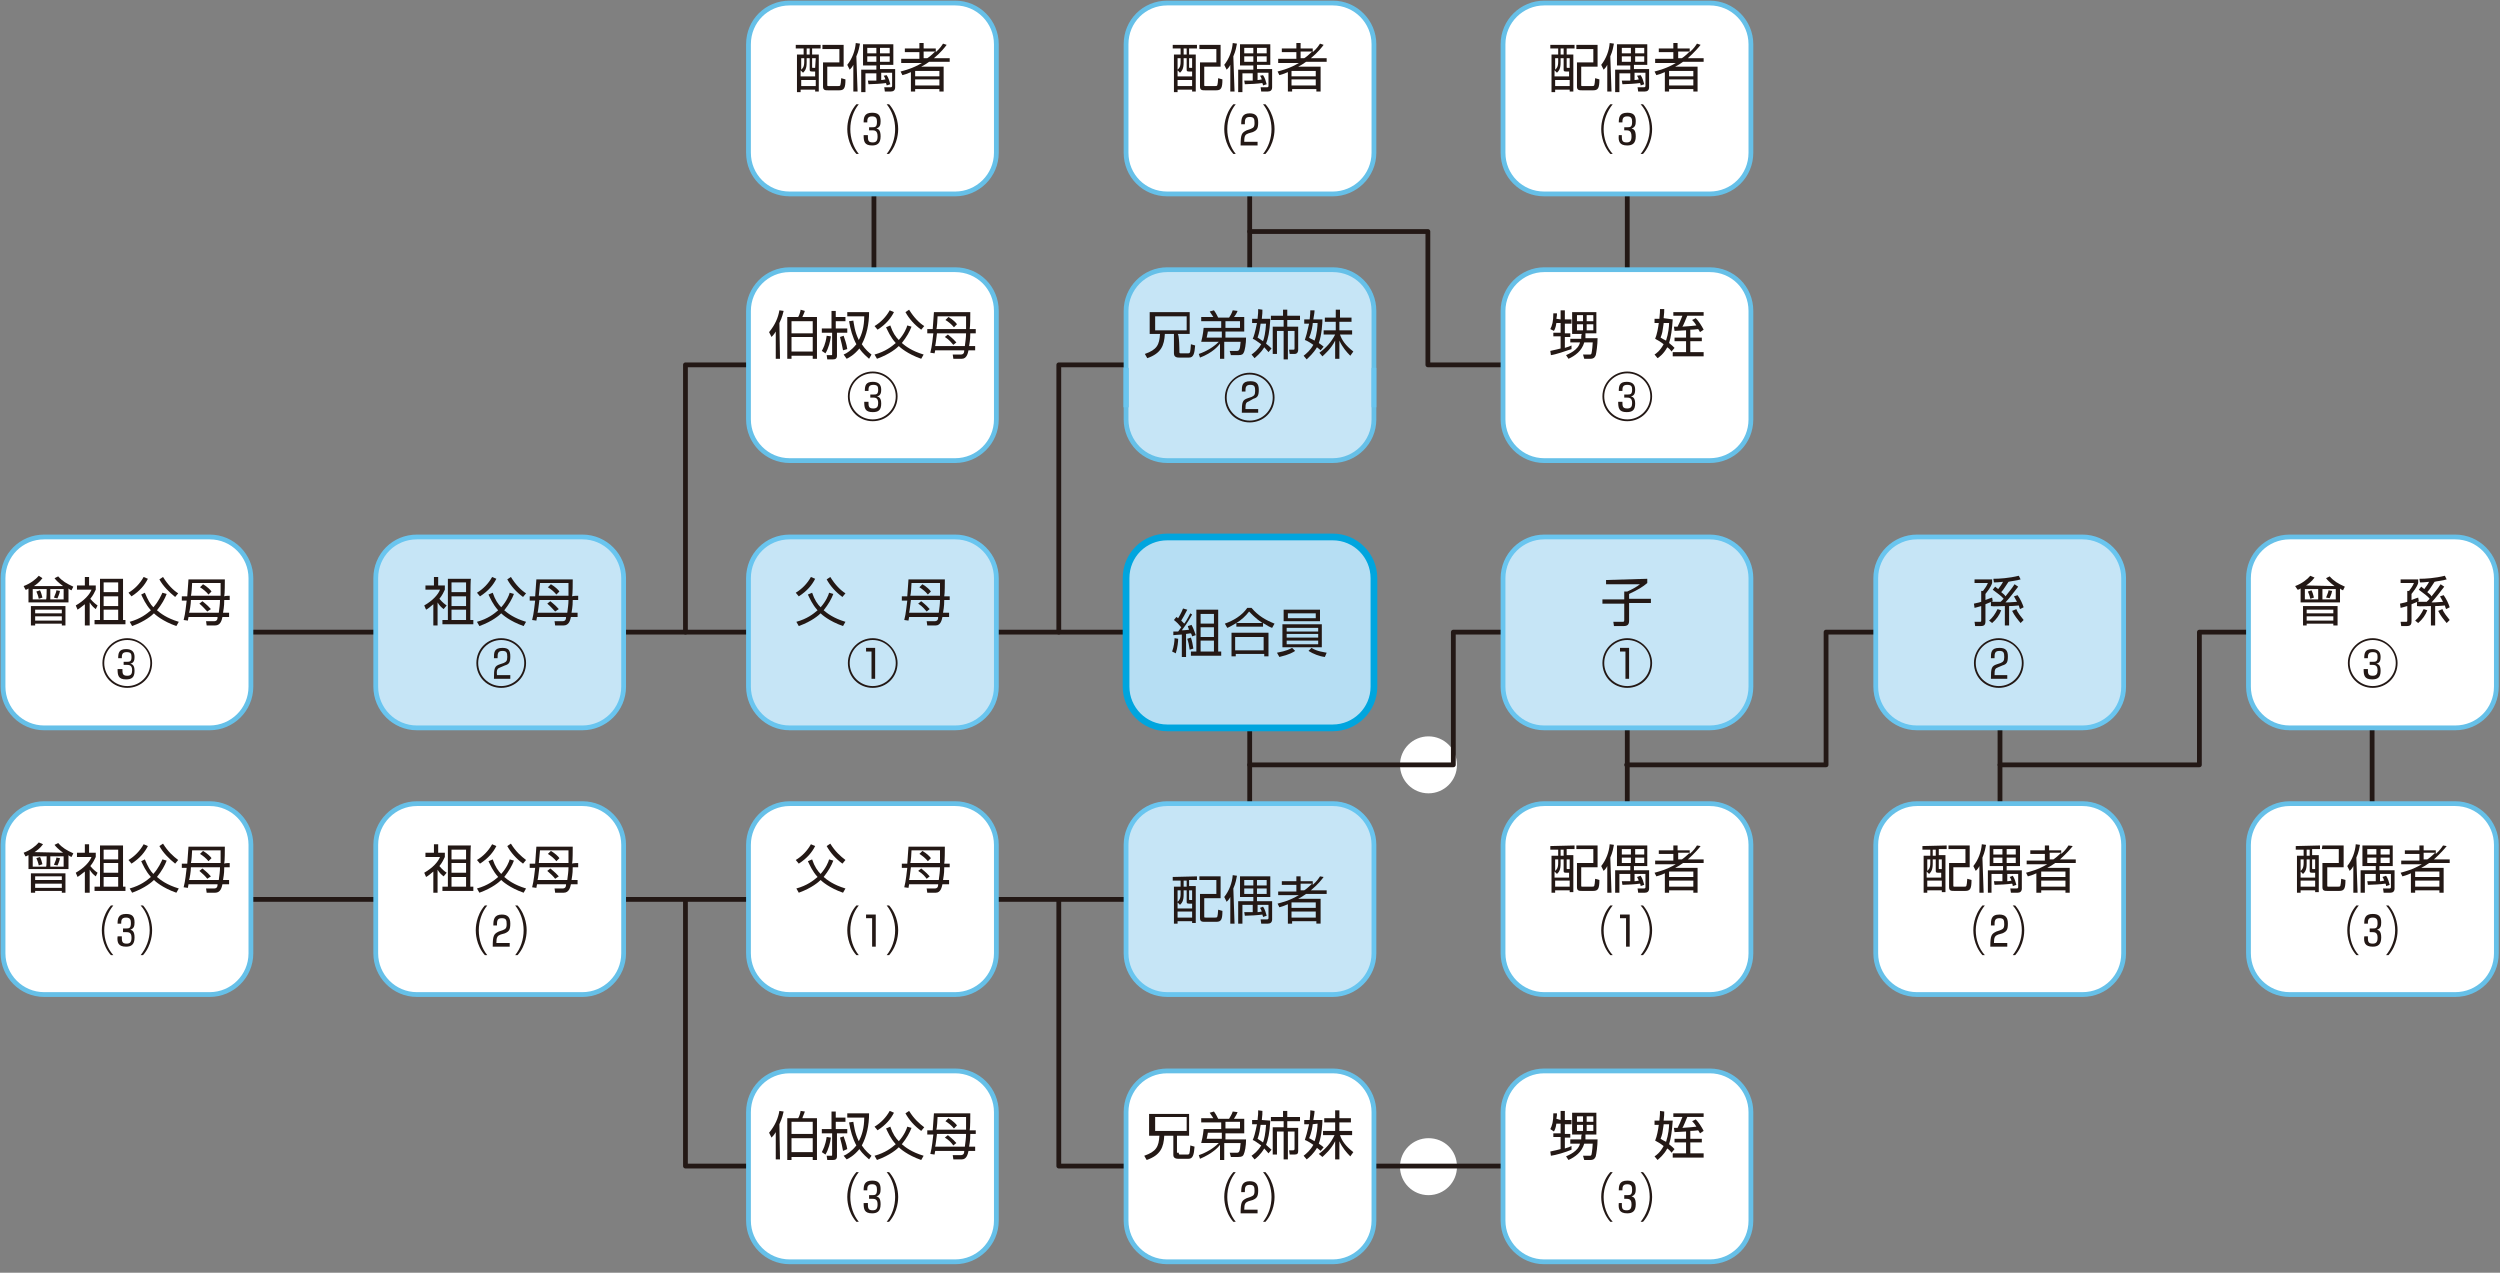 <?xml version="1.0" encoding="utf-8"?>
<!-- Generator: Adobe Illustrator 28.0.0, SVG Export Plug-In . SVG Version: 6.00 Build 0)  -->
<svg version="1.1" xmlns="http://www.w3.org/2000/svg" xmlns:xlink="http://www.w3.org/1999/xlink" x="0px" y="0px"
	 viewBox="0 0 412.5 210" style="enable-background:new 0 0 412.5 210;" xml:space="preserve">
<rect x="0" y="0" width="412.5" height="210" fill="#808080" stroke="none"/>
<style type="text/css">
	.st0{fill:none;stroke:#231815;stroke-width:0.79;stroke-linecap:round;stroke-linejoin:round;}
	.st1{fill-rule:evenodd;clip-rule:evenodd;fill:#FFFFFF;}
	.st2{fill:none;stroke:#66C0E8;stroke-width:0.79;stroke-miterlimit:10;}
	.st3{fill-rule:evenodd;clip-rule:evenodd;fill:#C6E5F6;}
	.st4{fill:none;stroke:#69C5EF;stroke-width:0.79;stroke-miterlimit:10;}
	.st5{fill-rule:evenodd;clip-rule:evenodd;fill:#B6DEF3;}
	.st6{fill:none;stroke:#00A5DE;stroke-width:1.11;stroke-miterlimit:10;}
	.st7{fill:#C6E5F6;}
	.st8{fill:#231815;}
</style>
<g id="_レイヤー_1">
</g>
<g id="_x5F_繝_xFF6C_繧_xFF64_繝_xFF64_繝_xFF7C__x5F_1">
	<g>
		<line class="st0" x1="206.2" y1="25" x2="206.2" y2="48.6"/>
		<polyline class="st0" points="330,126.2 362.9,126.2 362.9,104.3 374.1,104.3 		"/>
		<polyline class="st0" points="268.4,126.2 301.3,126.2 301.3,104.3 312.5,104.3 		"/>
		<line class="st0" x1="268.5" y1="25" x2="268.5" y2="48.6"/>
		<polyline class="st0" points="206.2,38.2 235.6,38.2 235.6,60.2 249.2,60.2 249.1,60.2 		"/>
		<polyline class="st0" points="187.1,60.2 174.7,60.2 174.7,104.3 		"/>
		<polyline class="st0" points="174.7,148.4 174.7,192.4 186.6,192.4 		"/>
		<polyline class="st0" points="113.1,148.4 113.1,192.4 125.1,192.4 		"/>
		<polyline class="st0" points="125.6,60.2 113.1,60.2 113.1,104.3 		"/>
		<line class="st0" x1="26.6" y1="148.4" x2="190.7" y2="148.4"/>
		<line class="st0" x1="26.6" y1="104.3" x2="221.2" y2="104.3"/>
		<line class="st0" x1="144.2" y1="24.1" x2="144.2" y2="55.9"/>
		<line class="st0" x1="206.2" y1="114.5" x2="206.2" y2="138.1"/>
		<line class="st0" x1="268.5" y1="116.9" x2="268.5" y2="135.2"/>
		<line class="st0" x1="330" y1="116.9" x2="330" y2="135.2"/>
		<line class="st0" x1="391.4" y1="117.5" x2="391.4" y2="138.3"/>
		<path class="st1" d="M240.4,126.2c0,2.6-2.1,4.7-4.7,4.7s-4.7-2.1-4.7-4.7s2.1-4.7,4.7-4.7S240.4,123.6,240.4,126.2"/>
		<polyline class="st0" points="206.2,126.2 239.8,126.2 239.8,104.3 249.7,104.3 249.2,104.3 		"/>
		<path class="st1" d="M240.4,192.5c0,2.6-2.1,4.7-4.7,4.7s-4.7-2.1-4.7-4.7s2.1-4.7,4.7-4.7S240.4,189.8,240.4,192.5"/>
		<line class="st0" x1="216" y1="192.4" x2="249.4" y2="192.4"/>
		<path class="st1" d="M7.3,88.6h27.3c3.8,0,6.8,3.1,6.8,6.8v17.9c0,3.8-3.1,6.8-6.8,6.8H7.3c-3.8,0-6.8-3.1-6.8-6.8V95.4
			C0.5,91.6,3.5,88.6,7.3,88.6"/>
		<path class="st2" d="M7.3,88.6h27.3c3.8,0,6.8,3.1,6.8,6.8v17.9c0,3.8-3.1,6.8-6.8,6.8H7.3c-3.8,0-6.8-3.1-6.8-6.8V95.4
			C0.5,91.6,3.5,88.6,7.3,88.6z"/>
		<path class="st1" d="M7.3,132.6h27.3c3.8,0,6.8,3.1,6.8,6.8v17.9c0,3.8-3.1,6.8-6.8,6.8H7.3c-3.8,0-6.8-3.1-6.8-6.8v-17.9
			C0.5,135.7,3.5,132.6,7.3,132.6"/>
		<path class="st2" d="M7.3,132.6h27.3c3.8,0,6.8,3.1,6.8,6.8v17.9c0,3.8-3.1,6.8-6.8,6.8H7.3c-3.8,0-6.8-3.1-6.8-6.8v-17.9
			C0.5,135.7,3.5,132.6,7.3,132.6z"/>
		<path class="st1" d="M68.8,132.6h27.3c3.8,0,6.8,3.1,6.8,6.8v17.9c0,3.8-3.1,6.8-6.8,6.8H68.8c-3.8,0-6.8-3.1-6.8-6.8v-17.9
			C62,135.7,65,132.6,68.8,132.6"/>
		<path class="st2" d="M68.8,132.6h27.3c3.8,0,6.8,3.1,6.8,6.8v17.9c0,3.8-3.1,6.8-6.8,6.8H68.8c-3.8,0-6.8-3.1-6.8-6.8v-17.9
			C62,135.7,65,132.6,68.8,132.6z"/>
		<path class="st3" d="M68.8,88.6h27.3c3.8,0,6.8,3.1,6.8,6.8v17.9c0,3.8-3.1,6.8-6.8,6.8H68.8c-3.8,0-6.8-3.1-6.8-6.8V95.4
			C62,91.6,65,88.6,68.8,88.6"/>
		<path class="st4" d="M68.8,88.6h27.3c3.8,0,6.8,3.1,6.8,6.8v17.9c0,3.8-3.1,6.8-6.8,6.8H68.8c-3.8,0-6.8-3.1-6.8-6.8V95.4
			C62,91.6,65,88.6,68.8,88.6z"/>
		<path class="st1" d="M130.3,0.5h27.3c3.8,0,6.8,3.1,6.8,6.8v17.9c0,3.8-3.1,6.8-6.8,6.8h-27.3c-3.8,0-6.8-3-6.8-6.8V7.3
			C123.5,3.5,126.5,0.5,130.3,0.5"/>
		<path class="st2" d="M130.3,0.5h27.3c3.8,0,6.8,3.1,6.8,6.8v17.9c0,3.8-3.1,6.8-6.8,6.8h-27.3c-3.8,0-6.8-3-6.8-6.8V7.3
			C123.5,3.5,126.5,0.5,130.3,0.5L130.3,0.5z"/>
		<path class="st1" d="M130.3,44.5h27.3c3.8,0,6.8,3,6.8,6.8v17.9c0,3.8-3.1,6.8-6.8,6.8h-27.3c-3.8,0-6.8-3.1-6.8-6.8V51.3
			C123.5,47.6,126.5,44.5,130.3,44.5"/>
		<path class="st2" d="M130.3,44.5h27.3c3.8,0,6.8,3,6.8,6.8v17.9c0,3.8-3.1,6.8-6.8,6.8h-27.3c-3.8,0-6.8-3.1-6.8-6.8V51.3
			C123.5,47.6,126.5,44.5,130.3,44.5z"/>
		<path class="st3" d="M130.3,88.6h27.3c3.8,0,6.8,3.1,6.8,6.8v17.9c0,3.8-3.1,6.8-6.8,6.8h-27.3c-3.8,0-6.8-3.1-6.8-6.8V95.4
			C123.5,91.6,126.5,88.6,130.3,88.6"/>
		<path class="st4" d="M130.3,88.6h27.3c3.8,0,6.8,3.1,6.8,6.8v17.9c0,3.8-3.1,6.8-6.8,6.8h-27.3c-3.8,0-6.8-3.1-6.8-6.8V95.4
			C123.5,91.6,126.5,88.6,130.3,88.6z"/>
		<path class="st1" d="M130.3,132.6h27.3c3.8,0,6.8,3.1,6.8,6.8v17.9c0,3.8-3.1,6.8-6.8,6.8h-27.3c-3.8,0-6.8-3.1-6.8-6.8v-17.9
			C123.5,135.7,126.5,132.6,130.3,132.6"/>
		<path class="st2" d="M130.3,132.6h27.3c3.8,0,6.8,3.1,6.8,6.8v17.9c0,3.8-3.1,6.8-6.8,6.8h-27.3c-3.8,0-6.8-3.1-6.8-6.8v-17.9
			C123.5,135.7,126.5,132.6,130.3,132.6z"/>
		<path class="st1" d="M130.3,176.7h27.3c3.8,0,6.8,3.1,6.8,6.8v17.9c0,3.8-3.1,6.8-6.8,6.8h-27.3c-3.8,0-6.8-3.1-6.8-6.8v-17.9
			C123.5,179.7,126.5,176.7,130.3,176.7"/>
		<path class="st2" d="M130.3,176.7h27.3c3.8,0,6.8,3.1,6.8,6.8v17.9c0,3.8-3.1,6.8-6.8,6.8h-27.3c-3.8,0-6.8-3.1-6.8-6.8v-17.9
			C123.5,179.7,126.5,176.7,130.3,176.7z"/>
		<path class="st1" d="M192.6,176.7h27.3c3.8,0,6.8,3.1,6.8,6.8v17.9c0,3.8-3.1,6.8-6.8,6.8h-27.3c-3.8,0-6.8-3.1-6.8-6.8v-17.9
			C185.8,179.7,188.8,176.7,192.6,176.7"/>
		<path class="st2" d="M192.6,176.7h27.3c3.8,0,6.8,3.1,6.8,6.8v17.9c0,3.8-3.1,6.8-6.8,6.8h-27.3c-3.8,0-6.8-3.1-6.8-6.8v-17.9
			C185.8,179.7,188.8,176.7,192.6,176.7z"/>
		<path class="st3" d="M192.6,132.6h27.3c3.8,0,6.8,3.1,6.8,6.8v17.9c0,3.8-3.1,6.8-6.8,6.8h-27.3c-3.8,0-6.8-3.1-6.8-6.8v-17.9
			C185.8,135.7,188.8,132.6,192.6,132.6"/>
		<path class="st4" d="M192.6,132.6h27.3c3.8,0,6.8,3.1,6.8,6.8v17.9c0,3.8-3.1,6.8-6.8,6.8h-27.3c-3.8,0-6.8-3.1-6.8-6.8v-17.9
			C185.8,135.7,188.8,132.6,192.6,132.6z"/>
		<path class="st5" d="M192.6,88.6h27.3c3.8,0,6.8,3.1,6.8,6.8v17.9c0,3.8-3.1,6.8-6.8,6.8h-27.3c-3.8,0-6.8-3.1-6.8-6.8V95.4
			C185.8,91.6,188.8,88.6,192.6,88.6"/>
		<path class="st6" d="M192.6,88.6h27.3c3.8,0,6.8,3.1,6.8,6.8v17.9c0,3.8-3.1,6.8-6.8,6.8h-27.3c-3.8,0-6.8-3.1-6.8-6.8V95.4
			C185.8,91.6,188.8,88.6,192.6,88.6z"/>
		<path class="st1" d="M192.6,0.5h27.3c3.8,0,6.8,3.1,6.8,6.8v17.9c0,3.8-3.1,6.8-6.8,6.8h-27.3c-3.8,0-6.8-3-6.8-6.8V7.3
			C185.8,3.5,188.8,0.5,192.6,0.5"/>
		<path class="st2" d="M192.6,0.5h27.3c3.8,0,6.8,3.1,6.8,6.8v17.9c0,3.8-3.1,6.8-6.8,6.8h-27.3c-3.8,0-6.8-3-6.8-6.8V7.3
			C185.8,3.5,188.8,0.5,192.6,0.5z"/>
		<path class="st1" d="M254.8,0.5h27.3c3.8,0,6.8,3.1,6.8,6.8v17.9c0,3.8-3,6.8-6.8,6.8h-27.3c-3.8,0-6.8-3-6.8-6.8V7.3
			C248,3.5,251.1,0.5,254.8,0.5"/>
		<path class="st2" d="M254.8,0.5h27.3c3.8,0,6.8,3.1,6.8,6.8v17.9c0,3.8-3,6.8-6.8,6.8h-27.3c-3.8,0-6.8-3-6.8-6.8V7.3
			C248,3.5,251.1,0.5,254.8,0.5L254.8,0.5z"/>
		<path class="st1" d="M254.8,44.5h27.3c3.8,0,6.8,3,6.8,6.8v17.9c0,3.8-3,6.8-6.8,6.8h-27.3c-3.8,0-6.8-3.1-6.8-6.8V51.3
			C248,47.6,251.1,44.5,254.8,44.5"/>
		<path class="st2" d="M254.8,44.5h27.3c3.8,0,6.8,3,6.8,6.8v17.9c0,3.8-3,6.8-6.8,6.8h-27.3c-3.8,0-6.8-3.1-6.8-6.8V51.3
			C248,47.6,251.1,44.5,254.8,44.5L254.8,44.5z"/>
		<path class="st3" d="M254.8,88.6h27.3c3.8,0,6.8,3.1,6.8,6.8v17.9c0,3.8-3,6.8-6.8,6.8h-27.3c-3.8,0-6.8-3.1-6.8-6.8V95.4
			C248,91.6,251.1,88.6,254.8,88.6"/>
		<path class="st4" d="M254.8,88.6h27.3c3.8,0,6.8,3.1,6.8,6.8v17.9c0,3.8-3,6.8-6.8,6.8h-27.3c-3.8,0-6.8-3.1-6.8-6.8V95.4
			C248,91.6,251.1,88.6,254.8,88.6L254.8,88.6z"/>
		<path class="st1" d="M254.8,132.6h27.3c3.8,0,6.8,3.1,6.8,6.8v17.9c0,3.8-3,6.8-6.8,6.8h-27.3c-3.8,0-6.8-3.1-6.8-6.8v-17.9
			C248,135.7,251.1,132.6,254.8,132.6"/>
		<path class="st2" d="M254.8,132.6h27.3c3.8,0,6.8,3.1,6.8,6.8v17.9c0,3.8-3,6.8-6.8,6.8h-27.3c-3.8,0-6.8-3.1-6.8-6.8v-17.9
			C248,135.7,251.1,132.6,254.8,132.6L254.8,132.6z"/>
		<path class="st1" d="M254.8,176.7h27.3c3.8,0,6.8,3.1,6.8,6.8v17.9c0,3.8-3,6.8-6.8,6.8h-27.3c-3.8,0-6.8-3.1-6.8-6.8v-17.9
			C248,179.7,251.1,176.7,254.8,176.7"/>
		<path class="st2" d="M254.8,176.7h27.3c3.8,0,6.8,3.1,6.8,6.8v17.9c0,3.8-3,6.8-6.8,6.8h-27.3c-3.8,0-6.8-3.1-6.8-6.8v-17.9
			C248,179.7,251.1,176.7,254.8,176.7L254.8,176.7z"/>
		<path class="st3" d="M316.3,88.6h27.3c3.8,0,6.8,3.1,6.8,6.8v17.9c0,3.8-3,6.8-6.8,6.8h-27.3c-3.8,0-6.8-3.1-6.8-6.8V95.4
			C309.5,91.6,312.6,88.6,316.3,88.6"/>
		<path class="st4" d="M316.3,88.6h27.3c3.8,0,6.8,3.1,6.8,6.8v17.9c0,3.8-3,6.8-6.8,6.8h-27.3c-3.8,0-6.8-3.1-6.8-6.8V95.4
			C309.5,91.6,312.6,88.6,316.3,88.6z"/>
		<path class="st1" d="M316.3,132.6h27.3c3.8,0,6.8,3.1,6.8,6.8v17.9c0,3.8-3,6.8-6.8,6.8h-27.3c-3.8,0-6.8-3.1-6.8-6.8v-17.9
			C309.5,135.7,312.6,132.6,316.3,132.6"/>
		<path class="st2" d="M316.3,132.6h27.3c3.8,0,6.8,3.1,6.8,6.8v17.9c0,3.8-3,6.8-6.8,6.8h-27.3c-3.8,0-6.8-3.1-6.8-6.8v-17.9
			C309.5,135.7,312.6,132.6,316.3,132.6z"/>
		<path class="st1" d="M377.8,88.6h27.3c3.8,0,6.8,3.1,6.8,6.8v17.9c0,3.8-3,6.8-6.8,6.8h-27.3c-3.8,0-6.8-3.1-6.8-6.8V95.4
			C371,91.6,374,88.6,377.8,88.6"/>
		<path class="st2" d="M377.8,88.6h27.3c3.8,0,6.8,3.1,6.8,6.8v17.9c0,3.8-3,6.8-6.8,6.8h-27.3c-3.8,0-6.8-3.1-6.8-6.8V95.4
			C371,91.6,374,88.6,377.8,88.6z"/>
		<path class="st1" d="M377.8,132.6h27.3c3.8,0,6.8,3.1,6.8,6.8v17.9c0,3.8-3,6.8-6.8,6.8h-27.3c-3.8,0-6.8-3.1-6.8-6.8v-17.9
			C371,135.7,374,132.6,377.8,132.6"/>
		<path class="st2" d="M377.8,132.6h27.3c3.8,0,6.8,3.1,6.8,6.8v17.9c0,3.8-3,6.8-6.8,6.8h-27.3c-3.8,0-6.8-3.1-6.8-6.8v-17.9
			C371,135.7,374,132.6,377.8,132.6z"/>
		<path class="st7" d="M192.6,44.5h27.3c3.8,0,6.8,3,6.8,6.8v17.9c0,3.8-3.1,6.8-6.8,6.8h-27.3c-3.8,0-6.8-3.1-6.8-6.8V51.3
			C185.8,47.6,188.8,44.5,192.6,44.5"/>
		<path class="st2" d="M192.6,44.5h27.3c3.8,0,6.8,3,6.8,6.8v17.9c0,3.8-3.1,6.8-6.8,6.8h-27.3c-3.8,0-6.8-3.1-6.8-6.8V51.3
			C185.8,47.6,188.8,44.5,192.6,44.5z"/>
		<line class="st2" x1="185.8" y1="67.2" x2="185.8" y2="60.7"/>
		<line class="st4" x1="185.8" y1="67.2" x2="185.8" y2="60.7"/>
		<line class="st4" x1="226.7" y1="67.2" x2="226.7" y2="60.7"/>
		<g>
			<path class="st8" d="M194.6,58c0,0.2,0,0.3,0.2,0.3h1.2c0.4,0,0.4-0.1,0.5-1.5l0.7,0.2c-0.1,1.4-0.3,2-1,2h-1.7
				c-0.6,0-0.8-0.3-0.8-0.7v-3.2h-1.5c-0.1,1.9-0.6,3.2-2.9,4l-0.4-0.7c2-0.7,2.4-1.5,2.5-3.3h-1.7v-3.6h6.6v3.6h-2
				C194.6,55.1,194.6,58,194.6,58z M195.8,52.2h-5.2v2.3h5.2V52.2z"/>
			<path class="st8" d="M197.8,58.4c1.2-0.4,2.4-1.1,3.3-2h-2.9c0.1-0.4,0.3-1.2,0.4-2.3h2.9V53h-3.3v-0.7h2
				c-0.2-0.3-0.4-0.6-0.6-0.9l0.7-0.2c0.3,0.4,0.5,0.8,0.7,1.2h1.8c0.2-0.3,0.4-0.6,0.6-1.2l0.8,0.1c-0.1,0.3-0.4,0.8-0.6,1h1.7v2.4
				h-3.1v1h3.4c0,1-0.2,2.2-0.4,2.5c-0.1,0.2-0.2,0.4-0.9,0.4h-1.2l-0.2-0.7h1.1c0.4,0,0.6,0,0.7-1.5h-2.7v2.8h-0.7v-2.5
				c-0.3,0.4-1.2,1.5-3.3,2.3L197.8,58.4L197.8,58.4z M201.5,54.7h-2.2c0,0.1-0.1,0.5-0.2,1h2.5V54.7z M204.6,53h-2.4v1.1h2.4V53z"
				/>
			<path class="st8" d="M209.6,52.7c-0.1,2-0.4,3.3-0.7,4c0.4,0.3,0.7,0.6,0.9,0.8l-0.5,0.6c-0.2-0.2-0.3-0.4-0.7-0.8
				c-0.6,1-1.3,1.5-1.6,1.8l-0.5-0.6c0.4-0.3,1-0.7,1.6-1.7c-0.7-0.5-1.1-0.8-1.4-0.9c0.2-0.4,0.4-1.1,0.7-2.6h-0.8v-0.7h0.9
				c0.1-0.8,0.1-1.2,0.1-1.6l0.7,0.1c0,0.4,0,0.7-0.1,1.5H209.6L209.6,52.7z M208,53.4c-0.1,0.7-0.2,1.5-0.5,2.3
				c0.3,0.2,0.5,0.3,0.9,0.6c0.2-0.5,0.4-1.4,0.5-2.9H208z M211.7,52.1v-1h0.7v1h2.1v0.7h-2.1v1.1h1.8v3.8c0,0.3-0.1,0.7-0.6,0.7
				h-0.8l-0.1-0.7h0.7c0.1,0,0.2,0,0.2-0.2v-2.9h-1.1v4.7h-0.7v-4.7h-1.1v3.8H210v-4.5h1.8v-1.1h-2.1v-0.7H211.7L211.7,52.1z"/>
			<path class="st8" d="M218.2,52.7c0,0.5-0.1,2.6-0.6,3.9c0.4,0.3,0.6,0.4,0.8,0.6l-0.5,0.6c-0.1-0.1-0.2-0.2-0.6-0.5
				c-0.6,1-1.3,1.6-1.7,2l-0.5-0.6c0.5-0.4,1.1-0.9,1.6-1.8c-0.7-0.5-1.1-0.7-1.4-0.8c0.2-0.6,0.4-1.3,0.7-2.7h-0.8v-0.7h0.9
				c0.1-0.9,0.1-1.3,0.1-1.5l0.7,0c0,0.4-0.1,0.9-0.2,1.5H218.2L218.2,52.7z M216.6,53.4c0,0.2-0.2,1.5-0.6,2.3
				c0.2,0.2,0.4,0.2,0.9,0.5c0.4-1,0.5-2.5,0.5-2.9H216.6L216.6,53.4z M217.7,58.2c1.1-0.8,2-1.8,2.6-3h-1.9v-0.7h2v-1.4h-1.8v-0.7
				h1.8v-1.3h0.7v1.3h1.9v0.7H221v1.4h2.1v0.7h-2c0.3,0.9,0.9,1.8,2.2,2.8l-0.5,0.7c-0.6-0.6-1.3-1.4-1.8-2.5v3h-0.7v-3
				c-0.7,1.4-1.7,2.2-2.1,2.6L217.7,58.2L217.7,58.2z"/>
		</g>
		<path class="st8" d="M210.3,65.6c0,2.3-1.8,4.1-4.1,4.1s-4.1-1.8-4.1-4.1c0-2.3,1.9-4.1,4.1-4.1S210.3,63.3,210.3,65.6z
			 M202.4,65.6c0,2.1,1.7,3.8,3.8,3.8s3.8-1.7,3.8-3.8c0-2.1-1.7-3.8-3.8-3.8S202.4,63.4,202.4,65.6z M206.1,66.2
			c-0.5,0.2-0.6,0.3-0.6,1.3h2.1v0.6h-2.7c0-1.8,0.1-2.1,1-2.4l0.6-0.2c0.4-0.2,0.6-0.3,0.6-1c0-0.7-0.1-1-0.8-1
			c-0.8,0-0.8,0.5-0.8,1.1h-0.6c0-0.9,0-1.7,1.4-1.7c1,0,1.4,0.4,1.4,1.4c0,1-0.2,1.3-0.9,1.5L206.1,66.2L206.1,66.2z"/>
		<g>
			<path class="st8" d="M135.4,7.4V8H134v1h1.1v6.1h-0.6v-0.3h-2.4v0.4h-0.6V9h1.1V8h-1.3V7.4L135.4,7.4L135.4,7.4z M133.6,9.6h-0.5
				v0.7c0,1.1-0.3,1.4-0.6,1.7l-0.4-0.4v1h2.4v-0.8H134c-0.4,0-0.4-0.1-0.4-0.4C133.6,11.4,133.6,9.6,133.6,9.6z M132.7,9.6h-0.5
				v1.9c0.2-0.2,0.5-0.4,0.5-1.3C132.7,10.3,132.7,9.6,132.7,9.6z M134.6,13.2h-2.4v1h2.4V13.2z M133.6,8h-0.5v1h0.5V8z M134.6,9.6
				H134V11c0,0.2,0,0.2,0.2,0.2h0.3L134.6,9.6L134.6,9.6z M135.7,7.4h3.5V11h-2.7v3c0,0.2,0,0.2,0.3,0.2h1.5c0.4,0,0.4,0,0.5-1.3
				l0.7,0.2c0,1.4-0.2,1.8-1,1.8h-1.9c-0.4,0-0.8,0-0.8-0.6v-4h2.7V8.1h-2.8L135.7,7.4L135.7,7.4z"/>
			<path class="st8" d="M141.5,15.1h-0.7v-4.4c-0.2,0.4-0.4,0.6-0.6,0.8l-0.4-0.8c0.8-1,1.3-2.3,1.4-3.6l0.7,0.1
				c-0.1,0.5-0.2,1.2-0.6,2.1L141.5,15.1L141.5,15.1z M146.3,12.4c0.3,0.4,0.5,1.1,0.6,1.5l-0.6,0.2c0-0.2-0.1-0.2-0.1-0.4
				c-0.6,0.1-2.2,0.2-2.9,0.2l-0.1-0.6c0.3,0,0.7,0,1.4,0v-1.2h-1.8v3.1h-0.7v-3.7h2.5v-0.7h-2.2V7.3h5v3.4h-2.2v0.7h2.5v3
				c0,0.5-0.3,0.7-0.7,0.7H146l-0.1-0.7h1c0.1,0,0.3,0,0.3-0.2V12h-1.8v1.2c0.1,0,0.3,0,0.7-0.1c-0.1-0.3-0.2-0.5-0.3-0.6
				L146.3,12.4L146.3,12.4z M144.6,7.9h-1.5v0.9h1.5V7.9z M144.6,9.3h-1.5v0.9h1.5V9.3z M146.8,7.9h-1.6v0.9h1.6V7.9z M146.8,9.3
				h-1.6v0.9h1.6V9.3z"/>
			<path class="st8" d="M156.2,7.4c-0.3,0.4-0.9,1.2-2.1,2.2h2.6v0.6h-3.4c-0.4,0.3-0.9,0.6-1.3,0.8h3.7v4.1H155v-0.4h-4v0.4h-0.7
				v-3.2c-0.7,0.3-1,0.4-1.4,0.5l-0.3-0.6c0.7-0.2,2-0.5,3.5-1.4h-3.4V9.7h3V8.6h-2.4V8h2.4V7.1h0.7V8h2v0.6c0.7-0.6,1-1.1,1.2-1.4
				L156.2,7.4L156.2,7.4z M155,11.7h-4v0.9h4V11.7z M155,13.1h-4v1h4V13.1z M153,9.6c0.2-0.1,0.7-0.5,1.3-1.1h-1.9v1.1H153L153,9.6z
				"/>
		</g>
		<path class="st8" d="M141.7,17.2c-0.9,1.1-1.4,2.6-1.4,4.1s0.5,3,1.4,4.1h-0.4c-1.5-1.7-1.5-3.8-1.5-4.1s0-2.4,1.5-4.1H141.7z
			 M143.2,22.3c0,0.8,0,1.2,0.8,1.2c0.6,0,0.8-0.3,0.8-1c0-1-0.5-1-1-1h-0.4V21h0.4c0.6,0,0.9,0,0.9-0.9c0-0.5-0.1-0.9-0.8-0.9
			c-0.8,0-0.8,0.5-0.8,1h-0.6c0-0.8,0.1-1.6,1.4-1.6c1,0,1.4,0.4,1.4,1.4c0,0.6-0.1,1-0.7,1.2c0.3,0.1,0.7,0.2,0.7,1.3
			c0,1.2-0.6,1.5-1.4,1.5c-1.3,0-1.4-0.7-1.4-1.7L143.2,22.3L143.2,22.3z M146.7,17.2c1.5,1.7,1.5,3.8,1.5,4.1s0,2.4-1.5,4.1h-0.4
			c0.9-1.1,1.4-2.6,1.4-4.1s-0.5-3-1.4-4.1H146.7z"/>
		<g>
			<path class="st8" d="M197.5,7.4V8h-1.3v1h1.1v6.1h-0.6v-0.3h-2.4v0.4h-0.6V9h1.1V8h-1.3V7.4L197.5,7.4L197.5,7.4z M195.8,9.6
				h-0.5v0.7c0,1.1-0.3,1.4-0.6,1.7l-0.4-0.4v1h2.4v-0.8h-0.5c-0.4,0-0.4-0.1-0.4-0.4C195.8,11.4,195.8,9.6,195.8,9.6z M194.8,9.6
				h-0.5v1.9c0.2-0.2,0.5-0.4,0.5-1.3C194.8,10.3,194.8,9.6,194.8,9.6z M196.7,13.2h-2.4v1h2.4V13.2z M195.8,8h-0.5v1h0.5V8z
				 M196.7,9.6h-0.5V11c0,0.2,0,0.2,0.2,0.2h0.3L196.7,9.6L196.7,9.6z M197.9,7.4h3.5V11h-2.7v3c0,0.2,0,0.2,0.3,0.2h1.5
				c0.4,0,0.4,0,0.5-1.3l0.7,0.2c0,1.4-0.2,1.8-1,1.8h-1.9c-0.4,0-0.8,0-0.8-0.6v-4h2.7V8.1h-2.8L197.9,7.4L197.9,7.4z"/>
			<path class="st8" d="M203.7,15.1H203v-4.4c-0.2,0.4-0.4,0.6-0.6,0.8l-0.4-0.8c0.8-1,1.3-2.3,1.4-3.6l0.7,0.1
				c-0.1,0.5-0.2,1.2-0.6,2.1L203.7,15.1L203.7,15.1z M208.4,12.4c0.3,0.4,0.5,1.1,0.6,1.5l-0.6,0.2c0-0.2-0.1-0.2-0.1-0.4
				c-0.6,0.1-2.2,0.2-2.9,0.2l-0.1-0.6c0.3,0,0.7,0,1.4,0v-1.2H205v3.1h-0.7v-3.7h2.5v-0.7h-2.2V7.3h5v3.4h-2.2v0.7h2.5v3
				c0,0.5-0.3,0.7-0.7,0.7h-1.1l-0.1-0.7h1c0.1,0,0.3,0,0.3-0.2V12h-1.8v1.2c0.1,0,0.3,0,0.7-0.1c-0.1-0.3-0.2-0.5-0.3-0.6
				L208.4,12.4L208.4,12.4z M206.8,7.9h-1.5v0.9h1.5V7.9z M206.8,9.3h-1.5v0.9h1.5V9.3z M209,7.9h-1.6v0.9h1.6V7.9z M209,9.3h-1.6
				v0.9h1.6V9.3z"/>
			<path class="st8" d="M218.4,7.4c-0.3,0.4-0.9,1.2-2.1,2.2h2.6v0.6h-3.4c-0.4,0.3-0.9,0.6-1.3,0.8h3.7v4.1h-0.7v-0.4h-4v0.4h-0.7
				v-3.2c-0.7,0.3-1,0.4-1.4,0.5l-0.3-0.6c0.7-0.2,2-0.5,3.5-1.4h-3.4V9.7h3V8.6h-2.4V8h2.4V7.1h0.7V8h2v0.6c0.7-0.6,1-1.1,1.2-1.4
				L218.4,7.4L218.4,7.4z M217.1,11.7h-4v0.9h4V11.7z M217.1,13.1h-4v1h4V13.1z M215.2,9.6c0.2-0.1,0.7-0.5,1.3-1.1h-1.9v1.1H215.2
				L215.2,9.6z"/>
		</g>
		<path class="st8" d="M203.9,17.2c-0.9,1.1-1.4,2.6-1.4,4.1s0.5,3,1.4,4.1h-0.4c-1.5-1.7-1.5-3.8-1.5-4.1s0-2.4,1.5-4.1H203.9z
			 M206,22c-0.5,0.2-0.7,0.3-0.7,1.4h2.2V24h-2.8c0-1.9,0.2-2.1,1-2.5l0.6-0.2c0.4-0.2,0.7-0.2,0.7-1c0-0.7-0.1-1-0.8-1
			c-0.8,0-0.8,0.5-0.8,1.2h-0.6c0-0.9,0.1-1.8,1.4-1.8c1,0,1.4,0.5,1.4,1.5c0,1-0.2,1.3-0.9,1.6L206,22L206,22z M208.8,17.2
			c1.5,1.7,1.5,3.8,1.5,4.1s0,2.4-1.5,4.1h-0.4c0.9-1.1,1.4-2.6,1.4-4.1s-0.5-3-1.4-4.1H208.8z"/>
		<g>
			<path class="st8" d="M259.8,7.4V8h-1.3v1h1.1v6.1H259v-0.3h-2.4v0.4H256V9h1.1V8h-1.3V7.4L259.8,7.4L259.8,7.4z M258,9.6h-0.5
				v0.7c0,1.1-0.3,1.4-0.6,1.7l-0.4-0.4v1h2.4v-0.8h-0.5c-0.4,0-0.4-0.1-0.4-0.4L258,9.6L258,9.6z M257.1,9.6h-0.5v1.9
				c0.2-0.2,0.5-0.4,0.5-1.3C257.1,10.3,257.1,9.6,257.1,9.6z M259,13.2h-2.4v1h2.4V13.2z M258,8h-0.5v1h0.5V8z M259,9.6h-0.5V11
				c0,0.2,0,0.2,0.2,0.2h0.3C259,11.2,259,9.6,259,9.6z M260.1,7.4h3.5V11h-2.7v3c0,0.2,0,0.2,0.3,0.2h1.5c0.4,0,0.4,0,0.5-1.3
				l0.7,0.2c0,1.4-0.2,1.8-1,1.8H261c-0.4,0-0.8,0-0.8-0.6v-4h2.7V8.1h-2.8L260.1,7.4L260.1,7.4z"/>
			<path class="st8" d="M265.9,15.1h-0.7v-4.4c-0.2,0.4-0.4,0.6-0.6,0.8l-0.4-0.8c0.8-1,1.3-2.3,1.4-3.6l0.7,0.1
				c-0.1,0.5-0.2,1.2-0.6,2.1L265.9,15.1L265.9,15.1z M270.7,12.4c0.3,0.4,0.5,1.1,0.6,1.5l-0.6,0.2c0-0.2,0-0.2-0.1-0.4
				c-0.6,0.1-2.2,0.2-2.9,0.2l-0.1-0.6c0.3,0,0.7,0,1.4,0v-1.2h-1.8v3.1h-0.7v-3.7h2.5v-0.7h-2.2V7.3h5v3.4h-2.2v0.7h2.5v3
				c0,0.5-0.3,0.7-0.7,0.7h-1.1l-0.1-0.7h1c0.1,0,0.3,0,0.3-0.2V12h-1.8v1.2c0.1,0,0.3,0,0.7-0.1c-0.1-0.3-0.2-0.5-0.3-0.6
				L270.7,12.4L270.7,12.4z M269.1,7.9h-1.5v0.9h1.5V7.9z M269.1,9.3h-1.5v0.9h1.5V9.3z M271.3,7.9h-1.5v0.9h1.5V7.9z M271.3,9.3
				h-1.5v0.9h1.5V9.3z"/>
			<path class="st8" d="M280.6,7.4c-0.3,0.4-1,1.2-2.1,2.2h2.6v0.6h-3.4c-0.4,0.3-0.9,0.6-1.3,0.8h3.7v4.1h-0.7v-0.4h-4v0.4h-0.7
				v-3.2c-0.7,0.3-1,0.4-1.4,0.5l-0.3-0.6c0.7-0.2,2-0.5,3.5-1.4h-3.4V9.7h3V8.6h-2.4V8h2.4V7.1h0.7V8h2v0.6c0.7-0.6,1-1.1,1.2-1.4
				L280.6,7.4L280.6,7.4z M279.4,11.7h-4v0.9h4V11.7z M279.4,13.1h-4v1h4V13.1z M277.5,9.6c0.2-0.1,0.7-0.5,1.3-1.1h-1.9v1.1H277.5z
				"/>
		</g>
		<path class="st8" d="M266.1,17.2c-0.9,1.1-1.5,2.6-1.5,4.1s0.5,3,1.5,4.1h-0.4c-1.5-1.7-1.5-3.8-1.5-4.1s0-2.4,1.5-4.1H266.1z
			 M267.6,22.3c0,0.8,0,1.2,0.8,1.2c0.6,0,0.8-0.3,0.8-1c0-1-0.5-1-1-1H268V21h0.4c0.6,0,0.9,0,0.9-0.9c0-0.5-0.1-0.9-0.8-0.9
			c-0.8,0-0.8,0.5-0.8,1h-0.6c0-0.8,0.1-1.6,1.4-1.6c1,0,1.4,0.4,1.4,1.4c0,0.6-0.1,1-0.7,1.2c0.3,0.1,0.7,0.2,0.7,1.3
			c0,1.2-0.6,1.5-1.4,1.5c-1.3,0-1.5-0.7-1.4-1.7L267.6,22.3L267.6,22.3z M271.1,17.2c1.5,1.7,1.5,3.8,1.5,4.1s0,2.4-1.5,4.1h-0.4
			c0.9-1.1,1.5-2.6,1.5-4.1s-0.5-3-1.5-4.1H271.1z"/>
		<g>
			<path class="st8" d="M128.7,59.2H128v-4.5c-0.3,0.5-0.5,0.7-0.7,0.9l-0.4-0.8c1-1.2,1.5-2.4,1.7-3.6l0.7,0.1
				c-0.1,0.3-0.2,1-0.7,2L128.7,59.2L128.7,59.2z M132.8,51.3c-0.1,0.4-0.4,0.9-0.4,1h2.4v6.9h-0.7v-0.5h-3.5v0.5h-0.7v-6.9h1.8
				c0.2-0.3,0.4-1,0.4-1.2L132.8,51.3L132.8,51.3z M134.1,53h-3.5v2h3.5V53z M134.1,55.6h-3.5V58h3.5V55.6z"/>
			<path class="st8" d="M135.6,57.9c0.2-0.4,0.6-1,0.8-2.5l0.7,0.1c-0.1,0.8-0.4,2-0.9,2.8L135.6,57.9z M137.9,51.2v1.1h1.6v0.7
				h-1.6v1.2h1.9v0.7h-1.7v3.8c0,0.5-0.3,0.6-0.7,0.6h-0.9l-0.1-0.7h0.7c0.2,0,0.2,0,0.2-0.2v-3.5h-1.7v-0.7h1.6v-2.9H137.9
				L137.9,51.2z M139.1,57.8c-0.1-0.5-0.3-1.5-0.5-2.2l0.6-0.2c0.2,0.6,0.5,1.4,0.6,2.2L139.1,57.8z M139.2,58.5
				c0.5-0.2,1.3-0.7,2.1-1.7c-0.6-1.1-1-2.5-1.2-3.8l0.7-0.1c0.1,0.5,0.2,1.8,0.9,3.2c0.5-0.9,0.9-2.2,0.9-3.9h-2.8v-0.7h3.6
				c0,2-0.4,3.8-1.2,5.3c0.6,0.9,1.2,1.4,1.6,1.7l-0.4,0.7c-0.3-0.3-1-0.8-1.6-1.7c-0.9,1.1-1.7,1.5-2.1,1.7L139.2,58.5L139.2,58.5z
				"/>
			<path class="st8" d="M144.3,53.8c1-0.6,1.9-1.5,2.5-2.6l0.7,0.3c-0.5,1-1.3,2-2.7,2.9L144.3,53.8L144.3,53.8z M146.9,53.7
				c0.4,1.2,0.9,1.9,1.4,2.4c0.9-1,1.3-2,1.4-2.4l0.7,0.2c-0.3,0.8-0.8,1.7-1.6,2.7c0.6,0.5,1.6,1.3,3.6,1.9l-0.4,0.7
				c-2.3-0.8-3.5-1.9-3.7-2.1c-0.3,0.3-1.4,1.3-3.6,2.1l-0.4-0.7c1.8-0.5,2.8-1.3,3.5-1.9c-0.9-1-1.3-2-1.6-2.6L146.9,53.7
				L146.9,53.7z M150,51.1c0.8,1.3,1.7,2.2,2.5,2.7l-0.5,0.6c-1.1-0.8-2-1.8-2.6-2.9L150,51.1L150,51.1z"/>
			<path class="st8" d="M161,54.3V55h-0.9c0,0.4,0,1-0.2,2.1h1v0.7h-1.1c-0.1,0.5-0.3,1.4-1.1,1.4h-1.4l-0.1-0.7h1.3
				c0.5,0,0.6-0.3,0.6-0.7h-4.8c0,0.2-0.1,0.4-0.1,0.5l-0.7-0.1c0.3-1.1,0.4-2.5,0.5-3.2H153v-0.7h0.9c0-0.4,0.2-2.4,0.2-2.8h6
				c0,0.4,0,2.4-0.1,2.8C160.1,54.3,161,54.3,161,54.3z M159.2,57.1c0.1-0.8,0.2-1.4,0.2-2.1h-4.8c-0.1,0.7-0.2,1.8-0.3,2.1H159.2
				L159.2,57.1z M159.4,54.3c0-1.1,0-1.7,0-2.1h-4.7c0,0.3-0.1,2-0.2,2.1H159.4L159.4,54.3z M157.3,56.9c-0.3-0.3-0.6-0.8-1.4-1.3
				l0.5-0.4c0.2,0.2,0.7,0.5,1.4,1.3L157.3,56.9L157.3,56.9z M157.4,54c-0.4-0.5-0.9-0.9-1.4-1.2l0.5-0.5c0.7,0.4,1.3,1,1.4,1.2
				L157.4,54z"/>
		</g>
		<path class="st8" d="M148.1,65.4c0,2.3-1.8,4.1-4.1,4.1s-4.1-1.8-4.1-4.1c0-2.3,1.9-4.1,4.1-4.1S148.1,63.1,148.1,65.4z
			 M140.2,65.4c0,2.1,1.7,3.8,3.8,3.8s3.8-1.7,3.8-3.8c0-2.1-1.7-3.8-3.8-3.8S140.2,63.3,140.2,65.4z M143.3,66.3
			c0,0.7,0,1.1,0.8,1.1c0.6,0,0.8-0.3,0.8-0.9c0-0.9-0.5-0.9-0.9-0.9h-0.4v-0.5h0.4c0.6,0,0.9,0,0.9-0.8c0-0.5-0.1-0.8-0.8-0.8
			c-0.8,0-0.8,0.5-0.8,1h-0.6c0-0.8,0.1-1.5,1.3-1.5c0.9,0,1.4,0.4,1.4,1.3c0,0.5-0.1,1-0.7,1.1c0.3,0.1,0.7,0.2,0.7,1.2
			c0,1.1-0.5,1.4-1.4,1.4c-1.3,0-1.4-0.7-1.4-1.7L143.3,66.3L143.3,66.3z"/>
		<g>
			<path class="st8" d="M257.5,52.7v-1.5h0.7v1.5h1.1v0.7h-1.1v1.6h0.9v0.6h-0.9v1.8c0.4-0.1,0.9-0.3,1.1-0.4v0.6
				c-0.9,0.3-2.6,0.9-3.4,1l-0.1-0.7c0.3-0.1,0.6-0.1,1.7-0.4v-2h-1.2v-0.6h1.2v-1.6h-0.7c-0.1,0.8-0.3,1.1-0.4,1.3l-0.6-0.3
				c0.3-0.6,0.5-1.2,0.5-2.6l0.6,0c0,0.3,0,0.4-0.1,0.9L257.5,52.7L257.5,52.7z M263.6,55.8c0,1.1-0.2,2.4-0.3,2.8
				c-0.1,0.2-0.2,0.6-0.9,0.6h-1l-0.2-0.7h1c0.3,0,0.3,0,0.4-0.2c0.1-0.4,0.2-1.6,0.2-1.8h-1.4c-0.4,1.4-1.5,2.2-2.6,2.7l-0.4-0.6
				c0.4-0.2,2-0.8,2.3-2.1h-1.6v-0.6h1.8c0-0.4,0-0.6,0.1-0.8h-1.6v-3.6h4V55h-1.8c0,0.2,0,0.4,0,0.8L263.6,55.8L263.6,55.8z
				 M261.2,52h-1V53h1V52z M261.2,53.5h-1v1h1V53.5z M262.9,52h-1.1V53h1.1V52z M262.9,53.5h-1.1v1h1.1V53.5z"/>
			<path class="st8" d="M276,52.7c-0.1,1.6-0.3,3-0.6,3.9c0.4,0.3,0.7,0.6,0.9,0.8l-0.5,0.6c-0.2-0.3-0.4-0.5-0.7-0.7
				c-0.6,1.1-1.3,1.6-1.6,1.8l-0.5-0.6c0.3-0.2,0.9-0.6,1.5-1.7c-0.5-0.4-1-0.7-1.4-0.9c0.3-0.7,0.5-1.8,0.6-2.6h-0.7v-0.7h0.8
				c0.1-0.9,0.1-1.3,0.1-1.6l0.7,0c0,0.3,0,0.7-0.1,1.5L276,52.7L276,52.7z M274.5,53.4c-0.2,1.4-0.2,1.5-0.5,2.3
				c0.3,0.2,0.5,0.3,0.9,0.5c0.4-1.2,0.5-2.4,0.5-2.9H274.5L274.5,53.4z M278.9,55.7h1.9v0.6h-1.9v1.8h2.2v0.7H276v-0.7h2.2v-1.8
				h-1.9v-0.6h1.9v-1.2c-0.3,0-1.6,0.1-1.9,0.1l-0.1-0.7c0.2,0,0.2,0,0.6,0c0.2-0.4,0.5-1,0.8-1.8h-1.5v-0.6h5v0.6h-2.7
				c-0.3,0.7-0.6,1.5-0.8,1.8c1.2-0.1,1.6-0.1,2.3-0.2c-0.3-0.5-0.5-0.7-0.7-0.9l0.6-0.3c0.5,0.5,1,1.3,1.3,1.9l-0.6,0.4
				c-0.1-0.2-0.1-0.2-0.3-0.5c-0.2,0-0.6,0.1-1.3,0.1L278.9,55.7L278.9,55.7z"/>
		</g>
		<path class="st8" d="M272.6,65.4c0,2.3-1.8,4.1-4.1,4.1s-4.1-1.8-4.1-4.1c0-2.3,1.9-4.1,4.1-4.1S272.6,63.1,272.6,65.4z
			 M264.7,65.4c0,2.1,1.7,3.8,3.8,3.8s3.8-1.7,3.8-3.8c0-2.1-1.7-3.8-3.8-3.8S264.7,63.3,264.7,65.4z M267.7,66.3
			c0,0.7,0,1.1,0.8,1.1c0.6,0,0.8-0.3,0.8-0.9c0-0.9-0.5-0.9-1-0.9H268v-0.5h0.4c0.6,0,0.9,0,0.9-0.8c0-0.5-0.1-0.8-0.8-0.8
			c-0.8,0-0.8,0.5-0.8,1h-0.6c0-0.8,0.1-1.5,1.3-1.5c0.9,0,1.4,0.4,1.4,1.3c0,0.5-0.1,1-0.7,1.1c0.3,0.1,0.7,0.2,0.7,1.2
			c0,1.1-0.5,1.4-1.4,1.4c-1.3,0-1.4-0.7-1.4-1.7L267.7,66.3L267.7,66.3z"/>
		<g>
			<path class="st8" d="M10.4,96.7c-0.8-0.6-1.2-1-1.4-1.3l0.6-0.3c0.7,0.8,1.4,1.2,2.5,1.7l-0.3,0.6c-0.2-0.1-0.3-0.1-0.5-0.3v2.3
				H4.7v-2.3c-0.3,0.2-0.3,0.2-0.5,0.2l-0.3-0.6c1.1-0.4,2-1.1,2.5-1.7L7,95.4c-0.5,0.7-1.1,1.1-1.4,1.3L10.4,96.7L10.4,96.7z
				 M10.9,103.2h-0.7v-0.3H5.8v0.3H5.1V100h5.7V103.2z M7.7,97.2H5.4v1.7h2.2C7.7,98.9,7.7,97.2,7.7,97.2z M10.2,100.6H5.8v0.6h4.4
				V100.6z M10.2,101.7H5.8v0.7h4.4V101.7z M6.4,98.8c-0.1-0.5-0.3-1-0.4-1.2l0.6-0.2c0.2,0.4,0.3,0.8,0.4,1.2L6.4,98.8L6.4,98.8z
				 M10.6,97.2H8.3v1.7h2.2V97.2z M8.9,98.6c0.3-0.7,0.4-1,0.4-1.2l0.6,0.1c-0.1,0.6-0.4,1.1-0.4,1.2C9.6,98.8,8.9,98.6,8.9,98.6z"
				/>
			<path class="st8" d="M15.8,100.5c-0.4-0.3-0.7-0.6-1-1.1v3.8H14v-3.5c-0.5,0.4-0.9,0.7-1.2,0.9l-0.3-0.7c1.4-0.8,2.3-1.8,2.6-2.6
				h-2.4v-0.7H14v-1.4h0.7v1.4h1.1v0.7c-0.2,0.4-0.4,0.9-0.9,1.5c0.5,0.6,0.9,0.9,1.2,1.1C16.1,99.9,15.8,100.5,15.8,100.5z
				 M20.2,102.3h0.5v0.7h-5.1v-0.7h0.9v-6.8h3.8V102.3z M19.5,96.1h-2.4v1.6h2.4V96.1z M19.5,98.4h-2.4v1.6h2.4V98.4z M19.5,100.6
				h-2.4v1.7h2.4V100.6z"/>
			<path class="st8" d="M21.2,97.8c1-0.6,1.9-1.5,2.5-2.6l0.7,0.3c-0.5,1-1.3,2-2.7,2.9L21.2,97.8z M23.9,97.8
				c0.5,1.2,0.9,1.9,1.4,2.4c0.9-1,1.3-2,1.5-2.4l0.7,0.2c-0.3,0.8-0.8,1.7-1.6,2.7c0.6,0.5,1.6,1.3,3.6,1.9l-0.4,0.7
				c-2.3-0.8-3.5-1.9-3.7-2.1c-0.3,0.3-1.4,1.3-3.6,2.1l-0.4-0.7c1.8-0.5,2.8-1.3,3.5-1.9c-0.9-1-1.3-2-1.6-2.6L23.9,97.8L23.9,97.8
				z M26.9,95.2c0.8,1.3,1.7,2.2,2.5,2.7l-0.5,0.6c-1-0.8-2-1.8-2.6-2.9L26.9,95.2L26.9,95.2z"/>
			<path class="st8" d="M37.9,98.3V99H37c0,0.4,0,1-0.2,2.1h1v0.7h-1.1c-0.1,0.5-0.3,1.4-1.2,1.4h-1.4l-0.1-0.7h1.3
				c0.5,0,0.6-0.3,0.6-0.7h-4.8c0,0.2-0.1,0.4-0.1,0.6l-0.7-0.1c0.3-1.1,0.4-2.5,0.5-3.2H30v-0.7h0.9c0-0.4,0.2-2.4,0.2-2.8h6
				c0,0.4,0,2.4-0.1,2.8C37.1,98.3,37.9,98.3,37.9,98.3z M36.1,101.1c0.1-0.8,0.2-1.4,0.2-2.1h-4.8c0,0.7-0.2,1.8-0.3,2.1H36.1
				L36.1,101.1z M36.4,98.3c0-1.1,0-1.7,0-2.1h-4.7c0,0.3-0.1,1.9-0.2,2.1H36.4z M34.2,100.9c-0.3-0.3-0.7-0.8-1.3-1.3l0.5-0.4
				c0.2,0.2,0.7,0.5,1.4,1.3L34.2,100.9L34.2,100.9z M34.4,98.1c-0.4-0.5-0.9-0.9-1.4-1.2l0.5-0.5c0.7,0.4,1.3,1,1.4,1.2
				C34.9,97.6,34.4,98.1,34.4,98.1z"/>
		</g>
		<path class="st8" d="M25.1,109.4c0,2.3-1.8,4.1-4.1,4.1s-4.1-1.8-4.1-4.1s1.9-4.1,4.1-4.1S25.1,107.2,25.1,109.4z M17.2,109.4
			c0,2.1,1.7,3.8,3.8,3.8s3.8-1.7,3.8-3.8s-1.7-3.8-3.8-3.8S17.2,107.3,17.2,109.4z M20.2,110.4c0,0.7,0,1.1,0.8,1.1
			c0.6,0,0.8-0.3,0.8-0.9c0-0.9-0.5-0.9-1-0.9h-0.4v-0.5h0.4c0.6,0,0.9,0,0.9-0.8c0-0.5-0.1-0.8-0.8-0.8c-0.8,0-0.8,0.5-0.8,1h-0.6
			c0-0.8,0.1-1.5,1.3-1.5c0.9,0,1.4,0.4,1.4,1.3c0,0.5-0.1,1-0.7,1.1c0.3,0.1,0.7,0.2,0.7,1.2c0,1.1-0.5,1.4-1.4,1.4
			c-1.3,0-1.4-0.7-1.4-1.7L20.2,110.4L20.2,110.4z"/>
		<g>
			<path class="st8" d="M73.2,100.5c-0.4-0.3-0.7-0.6-1-1.1v3.8h-0.7v-3.5c-0.5,0.4-0.8,0.7-1.2,0.9L70,99.9
				c1.4-0.8,2.3-1.8,2.6-2.6h-2.4v-0.7h1.4v-1.4h0.7v1.4h1.1v0.7c-0.2,0.4-0.4,0.9-0.9,1.5c0.5,0.6,0.9,0.9,1.2,1.1L73.2,100.5z
				 M77.6,102.3h0.5v0.7H73v-0.7h0.9v-6.8h3.8C77.6,95.5,77.6,102.3,77.6,102.3z M76.9,96.1h-2.4v1.6h2.4V96.1z M76.9,98.4h-2.4v1.6
				h2.4V98.4z M76.9,100.6h-2.4v1.7h2.4V100.6z"/>
			<path class="st8" d="M78.7,97.8c1-0.6,1.9-1.5,2.5-2.6l0.7,0.3c-0.5,1-1.3,2-2.7,2.9L78.7,97.8z M81.3,97.8
				c0.4,1.2,0.9,1.9,1.4,2.4c0.9-1,1.3-2,1.4-2.4l0.7,0.2c-0.3,0.8-0.8,1.7-1.6,2.7c0.6,0.5,1.6,1.3,3.6,1.9l-0.4,0.7
				c-2.3-0.8-3.5-1.9-3.7-2.1c-0.3,0.3-1.4,1.3-3.6,2.1l-0.4-0.7c1.8-0.5,2.8-1.3,3.5-1.9c-0.9-1-1.3-2-1.6-2.6L81.3,97.8L81.3,97.8
				z M84.3,95.2c0.8,1.3,1.7,2.2,2.5,2.7l-0.5,0.6c-1.1-0.8-2-1.8-2.6-2.9L84.3,95.2L84.3,95.2z"/>
			<path class="st8" d="M95.4,98.3V99h-0.9c0,0.4,0,1-0.2,2.1h1v0.7h-1.1c-0.1,0.5-0.3,1.4-1.2,1.4h-1.4l-0.1-0.7h1.3
				c0.5,0,0.6-0.3,0.6-0.7h-4.8c0,0.2-0.1,0.4-0.1,0.6l-0.7-0.1c0.3-1.1,0.4-2.5,0.5-3.2h-0.9v-0.7h0.9c0-0.4,0.2-2.4,0.2-2.8h6
				c0,0.4,0,2.4-0.1,2.8C94.5,98.3,95.4,98.3,95.4,98.3z M93.6,101.1c0.1-0.8,0.2-1.4,0.2-2.1H89c-0.1,0.7-0.2,1.8-0.3,2.1H93.6
				L93.6,101.1z M93.8,98.3c0-1.1,0-1.7,0-2.1h-4.7c0,0.3-0.2,1.9-0.2,2.1H93.8z M91.6,100.9c-0.3-0.3-0.7-0.8-1.3-1.3l0.5-0.4
				c0.2,0.2,0.7,0.5,1.4,1.3L91.6,100.9L91.6,100.9z M91.8,98.1c-0.4-0.5-0.9-0.9-1.4-1.2l0.5-0.5c0.7,0.4,1.3,1,1.4,1.2
				C92.3,97.6,91.8,98.1,91.8,98.1z"/>
		</g>
		<path class="st8" d="M86.8,109.4c0,2.3-1.8,4.1-4.1,4.1s-4.1-1.8-4.1-4.1s1.8-4.1,4.1-4.1S86.8,107.2,86.8,109.4z M78.9,109.4
			c0,2.1,1.7,3.8,3.8,3.8s3.8-1.7,3.8-3.8s-1.7-3.8-3.8-3.8S78.9,107.3,78.9,109.4z M82.6,110.1c-0.5,0.2-0.7,0.3-0.6,1.3h2.2v0.6
			h-2.7c0-1.8,0.1-2.1,1-2.4l0.6-0.2c0.4-0.2,0.6-0.3,0.6-1c0-0.7-0.1-1-0.8-1c-0.8,0-0.8,0.5-0.8,1.2h-0.6c0-0.9,0-1.7,1.4-1.7
			c1,0,1.3,0.4,1.3,1.4s-0.2,1.3-0.9,1.5L82.6,110.1L82.6,110.1z"/>
		<g>
			<path class="st8" d="M131.3,97.8c1-0.6,1.9-1.5,2.5-2.6l0.7,0.3c-0.5,1-1.3,2-2.7,2.9L131.3,97.8L131.3,97.8z M134,97.8
				c0.4,1.2,0.9,1.9,1.4,2.4c0.9-1,1.3-2,1.4-2.4l0.7,0.2c-0.3,0.8-0.8,1.7-1.6,2.7c0.6,0.5,1.6,1.3,3.6,1.9l-0.4,0.7
				c-2.3-0.8-3.5-1.9-3.7-2.1c-0.3,0.3-1.4,1.3-3.6,2.1l-0.4-0.7c1.8-0.5,2.8-1.3,3.5-1.9c-0.9-1-1.3-2-1.6-2.6L134,97.8L134,97.8z
				 M137,95.2c0.8,1.3,1.7,2.2,2.5,2.7l-0.5,0.6c-1.1-0.8-2-1.8-2.6-2.9L137,95.2L137,95.2z"/>
			<path class="st8" d="M156.7,98.3V99h-0.9c0,0.4,0,1-0.2,2.1h1v0.7h-1.1c-0.1,0.5-0.3,1.4-1.1,1.4h-1.4l-0.1-0.7h1.3
				c0.5,0,0.6-0.3,0.6-0.7h-4.8c0,0.2-0.1,0.4-0.1,0.6l-0.7-0.1c0.3-1.1,0.4-2.5,0.5-3.2h-0.9v-0.7h0.9c0-0.4,0.2-2.4,0.2-2.8h6
				c0,0.4,0,2.4-0.1,2.8H156.7z M154.9,101.1c0.1-0.8,0.2-1.4,0.2-2.1h-4.8c-0.1,0.7-0.2,1.8-0.3,2.1H154.9L154.9,101.1z
				 M155.1,98.3c0-1.1,0-1.7,0-2.1h-4.7c0,0.3-0.1,1.9-0.2,2.1H155.1L155.1,98.3z M152.9,100.9c-0.3-0.3-0.6-0.8-1.4-1.3l0.5-0.4
				c0.2,0.2,0.7,0.5,1.4,1.3L152.9,100.9L152.9,100.9z M153.1,98.1c-0.4-0.5-0.9-0.9-1.4-1.2l0.5-0.5c0.7,0.4,1.3,1,1.4,1.2
				C153.6,97.6,153.1,98.1,153.1,98.1z"/>
		</g>
		<path class="st8" d="M148.1,109.4c0,2.3-1.8,4.1-4.1,4.1s-4.1-1.8-4.1-4.1s1.9-4.1,4.1-4.1S148.1,107.2,148.1,109.4z M140.2,109.4
			c0,2.1,1.7,3.8,3.8,3.8s3.8-1.7,3.8-3.8s-1.7-3.8-3.8-3.8S140.2,107.3,140.2,109.4z M144.4,106.9v5.1h-0.6v-4.5h-0.9v-0.6H144.4z"
			/>
		<g>
			<path class="st8" d="M193.4,107.5c0.3-0.8,0.4-1.7,0.4-2.2l0.6,0.1c0,0.4-0.1,1.5-0.4,2.4L193.4,107.5L193.4,107.5z M196.7,101.4
				c-0.3,0.5-0.7,1.3-1.7,2.6c0.7,0,1-0.1,1.2-0.1c-0.1-0.3-0.2-0.4-0.2-0.6l0.6-0.2c0.4,0.7,0.6,1.5,0.7,1.7l-0.6,0.2
				c-0.1-0.3-0.1-0.4-0.2-0.5c-0.3,0-0.6,0.1-0.8,0.1v3.8h-0.7v-3.7c-0.5,0-1.3,0.1-1.4,0.1v-0.6c0.2,0,0.3,0,0.8,0
				c0.1-0.1,0.2-0.3,0.5-0.7c-0.4-0.5-0.7-0.8-1.2-1.2l0.4-0.5c0.2,0.1,0.2,0.2,0.3,0.2c0.1-0.2,0.5-0.8,0.8-1.6l0.7,0.2
				c-0.4,0.8-0.8,1.5-1,1.8c0.3,0.3,0.4,0.4,0.5,0.5c0.1-0.1,0.5-0.7,1-1.7L196.7,101.4L196.7,101.4z M196.3,107.2
				c-0.1-0.7-0.2-1.2-0.4-1.8l0.6-0.2c0.2,0.6,0.3,1.1,0.4,1.8C197,107,196.3,107.2,196.3,107.2z M201,100.6v6.9h0.5v0.7h-5v-0.7
				h0.9v-6.9H201L201,100.6z M200.3,101.3h-2.2v1.6h2.2V101.3z M200.3,103.5h-2.2v1.6h2.2V103.5z M200.3,105.7h-2.2v1.8h2.2V105.7z"
				/>
			<path class="st8" d="M208.4,103.4H204v-0.6c-0.7,0.4-1.2,0.7-1.5,0.8l-0.4-0.7c1.4-0.5,2.8-1.3,3.7-2.6h0.7
				c1.1,1.3,2.3,2,3.8,2.6l-0.4,0.7c-0.3-0.1-0.7-0.3-1.5-0.8L208.4,103.4L208.4,103.4z M209.3,104.4v3.9h-0.7v-0.4h-4.7v0.4h-0.7
				v-3.9H209.3z M208.5,105.1h-4.7v2.2h4.7V105.1z M208.3,102.8c-1.2-0.8-1.9-1.6-2.2-1.9c-0.6,0.8-1.3,1.4-2.1,1.9H208.3z"/>
			<path class="st8" d="M213.7,107.4c-0.3,0.2-0.9,0.6-2.6,1l-0.4-0.7c1.6-0.3,2.1-0.6,2.5-0.8L213.7,107.4L213.7,107.4z M218.1,103
				v3.8h-6.5V103H218.1z M211.8,100.6h6v1.9h-6V100.6z M212.3,103.6v0.6h5.2v-0.6H212.3z M212.3,104.6v0.6h5.2v-0.6H212.3z
				 M212.3,105.7v0.6h5.2v-0.6H212.3z M212.5,102h4.6v-0.8h-4.6V102z M216.4,106.9c0.9,0.6,2.1,0.7,2.5,0.8l-0.3,0.7
				c-0.9-0.1-1.9-0.5-2.7-1L216.4,106.9L216.4,106.9z"/>
		</g>
		<path class="st8" d="M271.8,95.5v0.7c-0.7,0.6-1.5,1.1-3,1.8v0.8h3.6v0.7h-3.6v2.9c0,0.6-0.2,0.9-0.9,0.9h-1.6l-0.1-0.7l1.5,0
			c0.2,0,0.3,0,0.3-0.3v-2.7h-3.6v-0.7h3.6v-1.3h0.5c0.7-0.3,1.6-0.8,2.1-1.2h-5.6v-0.7L271.8,95.5L271.8,95.5z"/>
		<path class="st8" d="M272.6,109.4c0,2.3-1.8,4.1-4.1,4.1s-4.1-1.8-4.1-4.1s1.9-4.1,4.1-4.1S272.6,107.2,272.6,109.4z M264.7,109.4
			c0,2.1,1.7,3.8,3.8,3.8s3.8-1.7,3.8-3.8s-1.7-3.8-3.8-3.8S264.7,107.3,264.7,109.4z M268.8,106.9v5.1h-0.6v-4.5h-0.9v-0.6H268.8
			L268.8,106.9z"/>
		<path class="st8" d="M328.8,99.2c-0.2,0.1-0.5,0.2-1.2,0.5v2.8c0,0.6-0.2,0.8-0.8,0.8h-0.9l-0.1-0.7l0.8,0c0.3,0,0.3,0,0.3-0.3
			v-2.3c-0.6,0.2-0.8,0.2-1.1,0.3l-0.1-0.7c0.3-0.1,0.6-0.1,1.2-0.3v-1.8h0.3c0.3-0.4,0.6-0.8,0.8-1.3h-2.2v-0.6h2.9v0.6
			c-0.2,0.7-0.8,1.4-1.1,1.8V99c0.5-0.2,0.8-0.3,1.1-0.4L328.8,99.2L328.8,99.2z M328.2,102.4c0.6-0.5,1-1.1,1.4-1.9l0.6,0.2
			c-0.3,0.8-0.8,1.5-1.5,2.1L328.2,102.4L328.2,102.4z M332.9,98.2c0.5,0.7,0.8,1.4,1,2l-0.6,0.3c-0.1-0.2-0.1-0.3-0.2-0.6
			c-0.2,0-0.7,0.1-1.6,0.1v3.2h-0.7v-3.2c-1.1,0-1.7,0.1-2.3,0l0-0.7c0.5,0,1.1,0,1.6,0c0.1-0.1,0.2-0.2,0.5-0.5
			c-0.3-0.4-1-0.9-1.8-1.5l0.4-0.5c0.2,0.2,0.3,0.2,0.5,0.4c0.3-0.4,0.6-0.8,0.8-1.2c-0.9,0.1-1.2,0.1-1.5,0.1l-0.1-0.6
			c1,0,2.6-0.1,4.2-0.5l0.3,0.6c-0.6,0.2-1.7,0.3-2,0.4c-0.3,0.4-0.8,1.3-1.2,1.7c0.4,0.3,0.6,0.5,0.7,0.7c0.6-0.8,1-1.2,1.5-2
			l0.6,0.4c-1.1,1.4-1.2,1.6-2.1,2.6c0.1,0,0.9,0,1.9-0.1c-0.2-0.4-0.4-0.7-0.5-0.9L332.9,98.2L332.9,98.2z M332.7,100.5
			c0.2,0.6,0.8,1.3,1.2,1.8l-0.5,0.5c-0.5-0.6-1-1.2-1.4-2L332.7,100.5L332.7,100.5z"/>
		<path class="st8" d="M333.9,109.4c0,2.3-1.8,4.1-4.1,4.1s-4.1-1.8-4.1-4.1s1.9-4.1,4.1-4.1S333.9,107.2,333.9,109.4z M326,109.4
			c0,2.1,1.7,3.8,3.8,3.8s3.8-1.7,3.8-3.8s-1.7-3.8-3.8-3.8S326,107.3,326,109.4z M329.7,110.1c-0.5,0.2-0.6,0.3-0.6,1.3h2.1v0.6
			h-2.7c0-1.8,0.1-2.1,1-2.4l0.6-0.2c0.4-0.2,0.6-0.3,0.6-1c0-0.7-0.1-1-0.8-1c-0.8,0-0.8,0.5-0.8,1.2h-0.6c0-0.9,0-1.7,1.4-1.7
			c1,0,1.4,0.4,1.4,1.4s-0.2,1.3-0.9,1.5L329.7,110.1L329.7,110.1z"/>
		<g>
			<path class="st8" d="M385.2,96.7c-0.8-0.6-1.2-1-1.4-1.3l0.6-0.3c0.7,0.8,1.4,1.2,2.5,1.7l-0.3,0.6c-0.2-0.1-0.3-0.1-0.5-0.3v2.3
				h-6.5v-2.3c-0.3,0.2-0.4,0.2-0.5,0.2l-0.4-0.6c1.1-0.4,2-1.1,2.5-1.7l0.7,0.3c-0.5,0.7-1.1,1.1-1.4,1.3L385.2,96.7L385.2,96.7z
				 M385.7,103.2H385v-0.3h-4.4v0.3H380V100h5.7V103.2z M382.5,97.2h-2.2v1.7h2.2V97.2z M385,100.6h-4.4v0.6h4.4V100.6z M385,101.7
				h-4.4v0.7h4.4V101.7z M381.2,98.8c-0.1-0.5-0.3-1-0.4-1.2l0.6-0.2c0.2,0.4,0.3,0.8,0.4,1.2L381.2,98.8L381.2,98.8z M385.4,97.2
				h-2.2v1.7h2.2V97.2z M383.8,98.6c0.3-0.7,0.4-1,0.4-1.2l0.6,0.1c-0.1,0.6-0.4,1.1-0.4,1.2L383.8,98.6z"/>
			<path class="st8" d="M399.1,99.2c-0.2,0.1-0.5,0.2-1.2,0.5v2.8c0,0.6-0.2,0.8-0.8,0.8h-0.9l-0.1-0.7l0.8,0c0.3,0,0.3,0,0.3-0.3
				v-2.3c-0.6,0.2-0.8,0.2-1.1,0.3l-0.1-0.7c0.3-0.1,0.6-0.1,1.2-0.3v-1.8h0.3c0.3-0.4,0.6-0.8,0.8-1.3h-2.2v-0.6h2.9v0.6
				c-0.2,0.7-0.8,1.4-1.1,1.8V99c0.5-0.2,0.8-0.3,1.1-0.4L399.1,99.2L399.1,99.2z M398.5,102.4c0.6-0.5,1-1.1,1.4-1.9l0.6,0.2
				c-0.3,0.8-0.8,1.5-1.5,2.1L398.5,102.4L398.5,102.4z M403.2,98.2c0.5,0.7,0.8,1.4,1,2l-0.6,0.3c-0.1-0.2-0.1-0.3-0.2-0.6
				c-0.2,0-0.7,0.1-1.6,0.1v3.2h-0.7v-3.2c-1.1,0-1.7,0.1-2.3,0l0-0.7c0.5,0,1.1,0,1.6,0c0.1-0.1,0.2-0.2,0.5-0.5
				c-0.3-0.4-1-0.9-1.8-1.5l0.4-0.5c0.2,0.2,0.3,0.2,0.5,0.4c0.3-0.4,0.6-0.8,0.8-1.2c-0.9,0.1-1.2,0.1-1.5,0.1l-0.1-0.6
				c1,0,2.6-0.1,4.2-0.5l0.3,0.6c-0.6,0.2-1.7,0.3-2,0.4c-0.3,0.4-0.8,1.3-1.2,1.7c0.4,0.3,0.6,0.5,0.7,0.7c0.6-0.8,1-1.2,1.5-2
				l0.6,0.4c-1.1,1.4-1.2,1.6-2.1,2.6c0.1,0,0.9,0,1.9-0.1c-0.2-0.4-0.4-0.7-0.5-0.9L403.2,98.2L403.2,98.2z M403,100.5
				c0.2,0.6,0.8,1.3,1.2,1.8l-0.5,0.5c-0.5-0.6-1-1.2-1.4-2L403,100.5L403,100.5z"/>
		</g>
		<path class="st8" d="M395.6,109.4c0,2.3-1.8,4.1-4.1,4.1s-4.1-1.8-4.1-4.1s1.9-4.1,4.1-4.1S395.6,107.2,395.6,109.4z M387.7,109.4
			c0,2.1,1.7,3.8,3.8,3.8s3.8-1.7,3.8-3.8s-1.7-3.8-3.8-3.8S387.7,107.3,387.7,109.4z M390.7,110.4c0,0.7,0,1.1,0.8,1.1
			c0.6,0,0.8-0.3,0.8-0.9c0-0.9-0.5-0.9-1-0.9H391v-0.5h0.4c0.6,0,0.9,0,0.9-0.8c0-0.5-0.1-0.8-0.8-0.8c-0.8,0-0.8,0.5-0.8,1h-0.6
			c0-0.8,0.1-1.5,1.3-1.5c0.9,0,1.4,0.4,1.4,1.3c0,0.5-0.1,1-0.7,1.1c0.3,0.1,0.7,0.2,0.7,1.2c0,1.1-0.5,1.4-1.4,1.4
			c-1.3,0-1.4-0.7-1.4-1.7L390.7,110.4L390.7,110.4z"/>
		<g>
			<path class="st8" d="M10.4,140.7c-0.8-0.6-1.2-1-1.4-1.3l0.6-0.3c0.7,0.8,1.4,1.2,2.5,1.7l-0.3,0.6c-0.2-0.1-0.3-0.1-0.5-0.3v2.3
				H4.7v-2.3c-0.3,0.1-0.3,0.2-0.5,0.2l-0.3-0.6c1.1-0.4,2-1.1,2.5-1.7l0.7,0.3c-0.5,0.7-1.1,1.1-1.4,1.3L10.4,140.7L10.4,140.7z
				 M10.9,147.3h-0.7V147H5.8v0.3H5.1v-3.2h5.7V147.3z M7.7,141.3H5.4v1.7h2.2C7.7,143,7.7,141.3,7.7,141.3z M10.2,144.6H5.8v0.6
				h4.4V144.6z M10.2,145.8H5.8v0.7h4.4V145.8z M6.4,142.8c-0.1-0.5-0.3-1-0.4-1.2l0.6-0.2c0.2,0.4,0.3,0.8,0.4,1.2L6.4,142.8
				L6.4,142.8z M10.6,141.3H8.3v1.7h2.2V141.3z M8.9,142.7c0.3-0.7,0.4-1,0.4-1.2l0.6,0.1c-0.1,0.6-0.4,1.1-0.4,1.2L8.9,142.7
				L8.9,142.7z"/>
			<path class="st8" d="M15.8,144.6c-0.4-0.3-0.7-0.6-1-1.1v3.8H14v-3.5c-0.5,0.4-0.9,0.7-1.2,0.9l-0.3-0.7c1.4-0.8,2.3-1.8,2.6-2.6
				h-2.4v-0.7H14v-1.4h0.7v1.4h1.1v0.7c-0.2,0.4-0.4,0.9-0.9,1.5c0.5,0.6,0.9,0.9,1.2,1.1C16.1,144,15.8,144.6,15.8,144.6z
				 M20.2,146.3h0.5v0.7h-5.1v-0.7h0.9v-6.8h3.8V146.3z M19.5,140.2h-2.4v1.6h2.4V140.2z M19.5,142.4h-2.4v1.6h2.4V142.4z
				 M19.5,144.7h-2.4v1.6h2.4V144.7z"/>
			<path class="st8" d="M21.2,141.9c1-0.6,1.9-1.5,2.5-2.6l0.7,0.3c-0.5,1-1.3,2-2.7,2.9L21.2,141.9L21.2,141.9z M23.9,141.8
				c0.5,1.2,0.9,1.9,1.4,2.4c0.9-1,1.3-2,1.5-2.4l0.7,0.2c-0.3,0.8-0.8,1.7-1.6,2.7c0.6,0.5,1.6,1.3,3.6,1.9l-0.4,0.7
				c-2.3-0.8-3.5-1.9-3.7-2.1c-0.3,0.3-1.4,1.3-3.6,2.1l-0.4-0.7c1.8-0.5,2.8-1.3,3.5-1.9c-0.9-1-1.3-2-1.6-2.6L23.9,141.8
				L23.9,141.8z M26.9,139.2c0.8,1.3,1.7,2.1,2.5,2.7l-0.5,0.6c-1-0.8-2-1.8-2.6-2.9L26.9,139.2L26.9,139.2z"/>
			<path class="st8" d="M37.9,142.4v0.7H37c0,0.4,0,1-0.2,2.1h1v0.7h-1.1c-0.1,0.5-0.3,1.4-1.2,1.4h-1.4l-0.1-0.7h1.3
				c0.5,0,0.6-0.3,0.6-0.7h-4.8c0,0.2-0.1,0.4-0.1,0.6l-0.7-0.1c0.3-1.1,0.4-2.5,0.5-3.2H30v-0.7h0.9c0-0.4,0.2-2.4,0.2-2.8h6
				c0,0.4,0,2.4-0.1,2.8C37.1,142.4,37.9,142.4,37.9,142.4z M36.1,145.2c0.1-0.8,0.2-1.4,0.2-2.1h-4.8c0,0.7-0.2,1.8-0.3,2.1H36.1
				L36.1,145.2z M36.4,142.4c0-1.1,0-1.7,0-2.1h-4.7c0,0.3-0.1,1.9-0.2,2.1H36.4z M34.2,145c-0.3-0.4-0.7-0.8-1.3-1.3l0.5-0.4
				c0.2,0.2,0.7,0.5,1.4,1.3L34.2,145L34.2,145z M34.4,142.1c-0.4-0.5-0.9-0.9-1.4-1.2l0.5-0.5c0.7,0.4,1.3,1,1.4,1.2
				C34.9,141.6,34.4,142.1,34.4,142.1z"/>
		</g>
		<path class="st8" d="M18.7,149.4c-0.9,1.1-1.5,2.6-1.5,4.1s0.5,3,1.5,4.1h-0.4c-1.5-1.7-1.5-3.8-1.5-4.1s0-2.4,1.5-4.1H18.7z
			 M20.1,154.5c0,0.8,0,1.2,0.8,1.2c0.6,0,0.8-0.3,0.8-1c0-0.9-0.5-0.9-1-0.9h-0.4v-0.6h0.4c0.6,0,0.9,0,0.9-0.9
			c0-0.5-0.1-0.9-0.8-0.9c-0.8,0-0.8,0.5-0.8,1h-0.6c0-0.8,0.1-1.6,1.4-1.6c1,0,1.4,0.4,1.4,1.4c0,0.6-0.1,1-0.7,1.2
			c0.3,0.1,0.7,0.2,0.7,1.3c0,1.2-0.6,1.5-1.4,1.5c-1.3,0-1.5-0.7-1.4-1.7L20.1,154.5L20.1,154.5z M23.6,149.4
			c1.5,1.7,1.5,3.8,1.5,4.1s0,2.4-1.5,4.1h-0.4c0.9-1.1,1.5-2.6,1.5-4.1s-0.5-3-1.5-4.1H23.6z"/>
		<g>
			<path class="st8" d="M73.2,144.6c-0.4-0.3-0.7-0.6-1-1.1v3.8h-0.7v-3.5c-0.5,0.4-0.8,0.7-1.2,0.9l-0.3-0.7
				c1.4-0.8,2.3-1.8,2.6-2.6h-2.4v-0.7h1.4v-1.4h0.7v1.4h1.1v0.7c-0.2,0.4-0.4,0.9-0.9,1.5c0.5,0.6,0.9,0.9,1.2,1.1L73.2,144.6z
				 M77.6,146.3h0.5v0.7H73v-0.7h0.9v-6.8h3.8C77.6,139.5,77.6,146.3,77.6,146.3z M76.9,140.2h-2.4v1.6h2.4V140.2z M76.9,142.4h-2.4
				v1.6h2.4V142.4z M76.9,144.7h-2.4v1.6h2.4V144.7z"/>
			<path class="st8" d="M78.7,141.9c1-0.6,1.9-1.5,2.5-2.6l0.7,0.3c-0.5,1-1.3,2-2.7,2.9L78.7,141.9L78.7,141.9z M81.3,141.8
				c0.4,1.2,0.9,1.9,1.4,2.4c0.9-1,1.3-2,1.4-2.4l0.7,0.2c-0.3,0.8-0.8,1.7-1.6,2.7c0.6,0.5,1.6,1.3,3.6,1.9l-0.4,0.7
				c-2.3-0.8-3.5-1.9-3.7-2.1c-0.3,0.3-1.4,1.3-3.6,2.1l-0.4-0.7c1.8-0.5,2.8-1.3,3.5-1.9c-0.9-1-1.3-2-1.6-2.6L81.3,141.8
				L81.3,141.8z M84.3,139.2c0.8,1.3,1.7,2.1,2.5,2.7l-0.5,0.6c-1.1-0.8-2-1.8-2.6-2.9L84.3,139.2L84.3,139.2z"/>
			<path class="st8" d="M95.4,142.4v0.7h-0.9c0,0.4,0,1-0.2,2.1h1v0.7h-1.1c-0.1,0.5-0.3,1.4-1.2,1.4h-1.4l-0.1-0.7h1.3
				c0.5,0,0.6-0.3,0.6-0.7h-4.8c0,0.2-0.1,0.4-0.1,0.6l-0.7-0.1c0.3-1.1,0.4-2.5,0.5-3.2h-0.9v-0.7h0.9c0-0.4,0.2-2.4,0.2-2.8h6
				c0,0.4,0,2.4-0.1,2.8C94.5,142.4,95.4,142.4,95.4,142.4z M93.6,145.2c0.1-0.8,0.2-1.4,0.2-2.1H89c-0.1,0.7-0.2,1.8-0.3,2.1H93.6
				L93.6,145.2z M93.8,142.4c0-1.1,0-1.7,0-2.1h-4.7c0,0.3-0.2,1.9-0.2,2.1H93.8z M91.6,145c-0.3-0.4-0.7-0.8-1.3-1.3l0.5-0.4
				c0.2,0.2,0.7,0.5,1.4,1.3L91.6,145L91.6,145z M91.8,142.1c-0.4-0.5-0.9-0.9-1.4-1.2l0.5-0.5c0.7,0.4,1.3,1,1.4,1.2L91.8,142.1z"
				/>
		</g>
		<path class="st8" d="M80.4,149.4c-0.9,1.1-1.4,2.6-1.4,4.1s0.5,3,1.4,4.1h-0.4c-1.5-1.7-1.5-3.8-1.5-4.1s0-2.4,1.5-4.1H80.4z
			 M82.6,154.2c-0.5,0.2-0.7,0.4-0.7,1.4h2.2v0.6h-2.8c0-1.9,0.2-2.1,1-2.5l0.6-0.2c0.4-0.2,0.7-0.2,0.7-1c0-0.7-0.1-1-0.8-1
			c-0.8,0-0.8,0.5-0.8,1.2h-0.6c0-0.9,0.1-1.8,1.4-1.8c1,0,1.4,0.5,1.4,1.5c0,1-0.2,1.3-0.9,1.6L82.6,154.2L82.6,154.2z M85.4,149.4
			c1.5,1.7,1.5,3.8,1.5,4.1s0,2.4-1.5,4.1H85c0.9-1.1,1.4-2.6,1.4-4.1s-0.5-3-1.4-4.1H85.4z"/>
		<g>
			<path class="st8" d="M131.3,141.9c1-0.6,1.9-1.5,2.5-2.6l0.7,0.3c-0.5,1-1.3,2-2.7,2.9L131.3,141.9L131.3,141.9z M134,141.8
				c0.4,1.2,0.9,1.9,1.4,2.4c0.9-1,1.3-2,1.4-2.4l0.7,0.2c-0.3,0.8-0.8,1.7-1.6,2.7c0.6,0.5,1.6,1.3,3.6,1.9l-0.4,0.7
				c-2.3-0.8-3.5-1.9-3.7-2.1c-0.3,0.3-1.4,1.3-3.6,2.1l-0.4-0.7c1.8-0.5,2.8-1.3,3.5-1.9c-0.9-1-1.3-2-1.6-2.6L134,141.8L134,141.8
				z M137,139.2c0.8,1.3,1.7,2.1,2.5,2.7l-0.5,0.6c-1.1-0.8-2-1.8-2.6-2.9L137,139.2L137,139.2z"/>
			<path class="st8" d="M156.7,142.4v0.7h-0.9c0,0.4,0,1-0.2,2.1h1v0.7h-1.1c-0.1,0.5-0.3,1.4-1.1,1.4h-1.4l-0.1-0.7h1.3
				c0.5,0,0.6-0.3,0.6-0.7h-4.8c0,0.2-0.1,0.4-0.1,0.6l-0.7-0.1c0.3-1.1,0.4-2.5,0.5-3.2h-0.9v-0.7h0.9c0-0.4,0.2-2.4,0.2-2.8h6
				c0,0.4,0,2.4-0.1,2.8H156.7z M154.9,145.2c0.1-0.8,0.2-1.4,0.2-2.1h-4.8c-0.1,0.7-0.2,1.8-0.3,2.1H154.9L154.9,145.2z
				 M155.1,142.4c0-1.1,0-1.7,0-2.1h-4.7c0,0.3-0.1,1.9-0.2,2.1H155.1L155.1,142.4z M152.9,145c-0.3-0.4-0.6-0.8-1.4-1.3l0.5-0.4
				c0.2,0.2,0.7,0.5,1.4,1.3L152.9,145L152.9,145z M153.1,142.1c-0.4-0.5-0.9-0.9-1.4-1.2l0.5-0.5c0.7,0.4,1.3,1,1.4,1.2
				L153.1,142.1z"/>
		</g>
		<path class="st8" d="M141.7,149.4c-0.9,1.1-1.4,2.6-1.4,4.1s0.5,3,1.4,4.1h-0.4c-1.5-1.7-1.5-3.8-1.5-4.1s0-2.4,1.5-4.1H141.7z
			 M144.5,150.9v5.3h-0.6v-4.7h-1v-0.6L144.5,150.9L144.5,150.9z M146.7,149.4c1.5,1.7,1.5,3.8,1.5,4.1s0,2.4-1.5,4.1h-0.4
			c0.9-1.1,1.4-2.6,1.4-4.1s-0.5-3-1.4-4.1H146.7z"/>
		<g>
			<path class="st8" d="M197.5,144.6v0.6h-1.3v1h1.1v6.1h-0.6V152h-2.4v0.4h-0.6v-6.1h1.1v-1h-1.3v-0.6L197.5,144.6L197.5,144.6z
				 M195.8,146.9h-0.5v0.7c0,1.1-0.3,1.4-0.6,1.7l-0.4-0.4v1h2.4v-0.8h-0.5c-0.4,0-0.4-0.1-0.4-0.4V146.9L195.8,146.9z M194.8,146.9
				h-0.5v1.9c0.2-0.2,0.5-0.4,0.5-1.3V146.9z M196.7,150.4h-2.4v1h2.4V150.4z M195.8,145.3h-0.5v1h0.5V145.3z M196.7,146.9h-0.5v1.4
				c0,0.2,0,0.2,0.2,0.2h0.3L196.7,146.9L196.7,146.9z M197.9,144.6h3.5v3.6h-2.7v3c0,0.2,0,0.2,0.3,0.2h1.5c0.4,0,0.4,0,0.5-1.3
				l0.7,0.2c0,1.4-0.2,1.8-1,1.8h-1.9c-0.4,0-0.8,0-0.8-0.6v-4h2.7v-2.3h-2.8L197.9,144.6L197.9,144.6z"/>
			<path class="st8" d="M203.7,152.4H203V148c-0.2,0.4-0.4,0.6-0.6,0.8l-0.4-0.8c0.8-1,1.3-2.3,1.4-3.6l0.7,0.1
				c-0.1,0.5-0.2,1.2-0.6,2.1L203.7,152.4L203.7,152.4z M208.4,149.6c0.3,0.4,0.5,1.1,0.6,1.5l-0.6,0.2c0-0.2-0.1-0.2-0.1-0.4
				c-0.6,0.1-2.2,0.2-2.9,0.2l-0.1-0.6c0.3,0,0.7,0,1.4,0v-1.2H205v3.1h-0.7v-3.7h2.5v-0.7h-2.2v-3.4h5v3.4h-2.2v0.7h2.5v3
				c0,0.5-0.3,0.7-0.7,0.7h-1.1l-0.1-0.7h1c0.1,0,0.3,0,0.3-0.2v-2.2h-1.8v1.2c0.1,0,0.3,0,0.7-0.1c-0.1-0.3-0.2-0.4-0.3-0.6
				L208.4,149.6L208.4,149.6z M206.8,145.2h-1.5v0.9h1.5V145.2z M206.8,146.6h-1.5v0.9h1.5V146.6z M209,145.2h-1.6v0.9h1.6V145.2z
				 M209,146.6h-1.6v0.9h1.6V146.6z"/>
			<path class="st8" d="M218.4,144.7c-0.3,0.4-0.9,1.2-2.1,2.2h2.6v0.6h-3.4c-0.4,0.3-0.9,0.6-1.3,0.8h3.7v4.1h-0.7V152h-4v0.4h-0.7
				v-3.2c-0.7,0.3-1,0.4-1.4,0.5l-0.3-0.6c0.7-0.2,2-0.5,3.5-1.4h-3.4v-0.6h3v-1.1h-2.4v-0.6h2.4v-0.8h0.7v0.8h2v0.6
				c0.7-0.6,1-1.1,1.2-1.4L218.4,144.7L218.4,144.7z M217.1,148.9h-4v0.9h4V148.9z M217.1,150.4h-4v1h4V150.4z M215.2,146.9
				c0.2-0.1,0.7-0.5,1.3-1.1h-1.9v1.1H215.2L215.2,146.9z"/>
		</g>
		<g>
			<path class="st8" d="M259.8,139.5v0.6h-1.3v1h1.1v6.1H259v-0.3h-2.4v0.4H256v-6.1h1.1v-1h-1.3v-0.6L259.8,139.5L259.8,139.5z
				 M258,141.8h-0.5v0.7c0,1.1-0.3,1.4-0.6,1.7l-0.4-0.4v1h2.4v-0.8h-0.5c-0.4,0-0.4-0.1-0.4-0.4L258,141.8L258,141.8z M257.1,141.8
				h-0.5v1.9c0.2-0.2,0.5-0.4,0.5-1.3V141.8z M259,145.3h-2.4v1h2.4V145.3z M258,140.2h-0.5v1h0.5V140.2z M259,141.8h-0.5v1.4
				c0,0.2,0,0.2,0.2,0.2h0.3V141.8z M260.1,139.5h3.5v3.6h-2.7v3c0,0.2,0,0.2,0.3,0.2h1.5c0.4,0,0.4,0,0.5-1.3l0.7,0.2
				c0,1.4-0.2,1.8-1,1.8H261c-0.4,0-0.8,0-0.8-0.6v-4h2.7v-2.3h-2.8L260.1,139.5L260.1,139.5z"/>
			<path class="st8" d="M265.9,147.3h-0.7v-4.4c-0.2,0.4-0.4,0.6-0.6,0.8l-0.4-0.8c0.8-1,1.3-2.3,1.4-3.6l0.7,0.1
				c-0.1,0.5-0.2,1.2-0.6,2.1L265.9,147.3L265.9,147.3z M270.7,144.5c0.3,0.4,0.5,1.1,0.6,1.5l-0.6,0.2c0-0.2,0-0.2-0.1-0.4
				c-0.6,0.1-2.2,0.2-2.9,0.2l-0.1-0.6c0.3,0,0.7,0,1.4,0v-1.2h-1.8v3.1h-0.7v-3.7h2.5v-0.7h-2.2v-3.4h5v3.4h-2.2v0.7h2.5v3
				c0,0.5-0.3,0.7-0.7,0.7h-1.1l-0.1-0.7h1c0.1,0,0.3,0,0.3-0.2v-2.2h-1.8v1.2c0.1,0,0.3,0,0.7-0.1c-0.1-0.3-0.2-0.4-0.3-0.6
				L270.7,144.5L270.7,144.5z M269.1,140.1h-1.5v0.9h1.5V140.1z M269.1,141.5h-1.5v0.9h1.5V141.5z M271.3,140.1h-1.5v0.9h1.5V140.1z
				 M271.3,141.5h-1.5v0.9h1.5V141.5z"/>
			<path class="st8" d="M280.6,139.6c-0.3,0.4-1,1.2-2.1,2.2h2.6v0.6h-3.4c-0.4,0.3-0.9,0.6-1.3,0.8h3.7v4.1h-0.7v-0.4h-4v0.4h-0.7
				v-3.2c-0.7,0.3-1,0.4-1.4,0.5l-0.3-0.6c0.7-0.2,2-0.5,3.5-1.4h-3.4v-0.6h3v-1.1h-2.4v-0.6h2.4v-0.8h0.7v0.8h2v0.6
				c0.7-0.6,1-1.1,1.2-1.4L280.6,139.6L280.6,139.6z M279.4,143.8h-4v0.9h4V143.8z M279.4,145.3h-4v1h4V145.3z M277.5,141.8
				c0.2-0.1,0.7-0.5,1.3-1.1h-1.9v1.1H277.5z"/>
		</g>
		<path class="st8" d="M266.1,149.4c-0.9,1.1-1.5,2.6-1.5,4.1s0.5,3,1.5,4.1h-0.4c-1.5-1.7-1.5-3.8-1.5-4.1s0-2.4,1.5-4.1H266.1z
			 M268.9,150.9v5.3h-0.6v-4.7h-1v-0.6L268.9,150.9L268.9,150.9z M271.1,149.4c1.5,1.7,1.5,3.8,1.5,4.1s0,2.4-1.5,4.1h-0.4
			c0.9-1.1,1.5-2.6,1.5-4.1s-0.5-3-1.5-4.1H271.1z"/>
		<g>
			<path class="st8" d="M321.2,139.5v0.6h-1.3v1h1.1v6.1h-0.6v-0.3H318v0.4h-0.6v-6.1h1.1v-1h-1.3v-0.6L321.2,139.5L321.2,139.5z
				 M319.4,141.8h-0.5v0.7c0,1.1-0.3,1.4-0.6,1.7l-0.4-0.4v1h2.4v-0.8h-0.5c-0.4,0-0.4-0.1-0.4-0.4L319.4,141.8L319.4,141.8z
				 M318.5,141.8H318v1.9c0.2-0.2,0.5-0.4,0.5-1.3V141.8z M320.4,145.3H318v1h2.4V145.3z M319.4,140.2h-0.5v1h0.5V140.2z
				 M320.4,141.8h-0.5v1.4c0,0.2,0,0.2,0.2,0.2h0.3V141.8z M321.5,139.5h3.5v3.6h-2.7v3c0,0.2,0,0.2,0.3,0.2h1.5
				c0.4,0,0.4,0,0.5-1.3l0.7,0.2c0,1.4-0.2,1.8-1,1.8h-1.9c-0.4,0-0.8,0-0.8-0.6v-4h2.7v-2.3h-2.8L321.5,139.5L321.5,139.5z"/>
			<path class="st8" d="M327.3,147.3h-0.7v-4.4c-0.2,0.4-0.4,0.6-0.6,0.8l-0.4-0.8c0.8-1,1.3-2.3,1.4-3.6l0.7,0.1
				c-0.1,0.5-0.2,1.2-0.6,2.1L327.3,147.3L327.3,147.3z M332.1,144.5c0.3,0.4,0.5,1.1,0.6,1.5l-0.6,0.2c0-0.2,0-0.2-0.1-0.4
				c-0.6,0.1-2.2,0.2-2.9,0.2l-0.1-0.6c0.3,0,0.7,0,1.4,0v-1.2h-1.8v3.1H328v-3.7h2.5v-0.7h-2.2v-3.4h5v3.4h-2.2v0.7h2.5v3
				c0,0.5-0.3,0.7-0.7,0.7h-1.1l-0.1-0.7h1c0.1,0,0.3,0,0.3-0.2v-2.2h-1.8v1.2c0.1,0,0.3,0,0.7-0.1c-0.1-0.3-0.2-0.4-0.3-0.6
				L332.1,144.5L332.1,144.5z M330.4,140.1h-1.5v0.9h1.5V140.1z M330.4,141.5h-1.5v0.9h1.5V141.5z M332.6,140.1h-1.5v0.9h1.5V140.1z
				 M332.6,141.5h-1.5v0.9h1.5V141.5z"/>
			<path class="st8" d="M342,139.6c-0.3,0.4-1,1.2-2.1,2.2h2.6v0.6h-3.4c-0.4,0.3-0.9,0.6-1.3,0.8h3.7v4.1h-0.7v-0.4h-4v0.4H336
				v-3.2c-0.7,0.3-1,0.4-1.4,0.5l-0.3-0.6c0.7-0.2,2-0.5,3.5-1.4h-3.4v-0.6h3v-1.1h-2.4v-0.6h2.4v-0.8h0.7v0.8h2v0.6
				c0.7-0.6,1-1.1,1.2-1.4L342,139.6L342,139.6z M340.8,143.8h-4v0.9h4V143.8z M340.8,145.3h-4v1h4V145.3z M338.8,141.8
				c0.2-0.1,0.7-0.5,1.3-1.1h-1.9v1.1H338.8z"/>
		</g>
		<path class="st8" d="M327.5,149.4c-0.9,1.1-1.5,2.6-1.5,4.1s0.5,3,1.5,4.1h-0.4c-1.5-1.7-1.5-3.8-1.5-4.1s0-2.4,1.5-4.1H327.5z
			 M329.7,154.2c-0.5,0.2-0.7,0.4-0.7,1.4h2.2v0.6h-2.8c0-1.9,0.2-2.1,1-2.5l0.6-0.2c0.4-0.2,0.7-0.2,0.7-1c0-0.7-0.1-1-0.8-1
			c-0.8,0-0.8,0.5-0.8,1.2h-0.6c0-0.9,0-1.8,1.4-1.8c1,0,1.4,0.5,1.4,1.5c0,1-0.2,1.3-0.9,1.6L329.7,154.2L329.7,154.2z
			 M332.5,149.4c1.5,1.7,1.5,3.8,1.5,4.1s0,2.4-1.5,4.1h-0.4c0.9-1.1,1.5-2.6,1.5-4.1s-0.5-3-1.5-4.1H332.5z"/>
		<g>
			<path class="st8" d="M382.8,139.5v0.6h-1.3v1h1.1v6.1H382v-0.3h-2.4v0.4H379v-6.1h1.1v-1h-1.3v-0.6L382.8,139.5L382.8,139.5z
				 M381.1,141.8h-0.5v0.7c0,1.1-0.3,1.4-0.6,1.7l-0.4-0.4v1h2.4v-0.8h-0.5c-0.4,0-0.4-0.1-0.4-0.4L381.1,141.8L381.1,141.8z
				 M380.1,141.8h-0.5v1.9c0.2-0.2,0.5-0.4,0.5-1.3V141.8z M382,145.3h-2.4v1h2.4V145.3z M381.1,140.2h-0.5v1h0.5V140.2z M382,141.8
				h-0.5v1.4c0,0.2,0,0.2,0.2,0.2h0.3V141.8z M383.2,139.5h3.5v3.6h-2.7v3c0,0.2,0,0.2,0.3,0.2h1.5c0.4,0,0.4,0,0.5-1.3l0.7,0.2
				c0,1.4-0.2,1.8-1,1.8H384c-0.4,0-0.8,0-0.8-0.6v-4h2.7v-2.3h-2.8L383.2,139.5L383.2,139.5z"/>
			<path class="st8" d="M389,147.3h-0.7v-4.4c-0.2,0.4-0.4,0.6-0.6,0.8l-0.4-0.8c0.8-1,1.3-2.3,1.4-3.6l0.7,0.1
				c-0.1,0.5-0.2,1.2-0.6,2.1L389,147.3L389,147.3z M393.7,144.5c0.3,0.4,0.5,1.1,0.6,1.5l-0.6,0.2c0-0.2,0-0.2-0.1-0.4
				c-0.6,0.1-2.2,0.2-2.9,0.2l-0.1-0.6c0.3,0,0.7,0,1.4,0v-1.2h-1.8v3.1h-0.7v-3.7h2.5v-0.7h-2.2v-3.4h5v3.4h-2.2v0.7h2.5v3
				c0,0.5-0.3,0.7-0.7,0.7h-1.1l-0.1-0.7h1c0.1,0,0.3,0,0.3-0.2v-2.2h-1.8v1.2c0.1,0,0.3,0,0.7-0.1c-0.1-0.3-0.2-0.4-0.3-0.6
				L393.7,144.5L393.7,144.5z M392.1,140.1h-1.5v0.9h1.5V140.1z M392.1,141.5h-1.5v0.9h1.5V141.5z M394.3,140.1h-1.5v0.9h1.5V140.1z
				 M394.3,141.5h-1.5v0.9h1.5V141.5z"/>
			<path class="st8" d="M403.7,139.6c-0.3,0.4-1,1.2-2.1,2.2h2.6v0.6h-3.4c-0.4,0.3-0.9,0.6-1.3,0.8h3.7v4.1h-0.7v-0.4h-4v0.4h-0.7
				v-3.2c-0.7,0.3-1,0.4-1.4,0.5l-0.3-0.6c0.7-0.2,2-0.5,3.5-1.4h-3.4v-0.6h3v-1.1h-2.4v-0.6h2.4v-0.8h0.7v0.8h2v0.6
				c0.7-0.6,1-1.1,1.2-1.4L403.7,139.6L403.7,139.6z M402.5,143.8h-4v0.9h4V143.8z M402.5,145.3h-4v1h4V145.3z M400.5,141.8
				c0.2-0.1,0.7-0.5,1.3-1.1h-1.9v1.1H400.5z"/>
		</g>
		<path class="st8" d="M389.2,149.4c-0.9,1.1-1.5,2.6-1.5,4.1s0.5,3,1.5,4.1h-0.4c-1.5-1.7-1.5-3.8-1.5-4.1s0-2.4,1.5-4.1H389.2z
			 M390.7,154.5c0,0.8,0,1.2,0.8,1.2c0.6,0,0.8-0.3,0.8-1c0-0.9-0.5-0.9-1-0.9H391v-0.6h0.4c0.6,0,0.9,0,0.9-0.9
			c0-0.5-0.1-0.9-0.8-0.9c-0.8,0-0.8,0.5-0.8,1h-0.6c0-0.8,0.1-1.6,1.4-1.6c1,0,1.4,0.4,1.4,1.4c0,0.6-0.1,1-0.7,1.2
			c0.3,0.1,0.7,0.2,0.7,1.3c0,1.2-0.6,1.5-1.4,1.5c-1.3,0-1.5-0.7-1.4-1.7L390.7,154.5L390.7,154.5z M394.1,149.4
			c1.5,1.7,1.5,3.8,1.5,4.1s0,2.4-1.5,4.1h-0.4c0.9-1.1,1.5-2.6,1.5-4.1s-0.5-3-1.5-4.1H394.1z"/>
		<g>
			<path class="st8" d="M128.7,191.3H128v-4.5c-0.3,0.5-0.5,0.7-0.7,0.9l-0.4-0.8c1-1.2,1.5-2.4,1.7-3.6l0.7,0.1
				c-0.1,0.4-0.2,1-0.7,2.1L128.7,191.3L128.7,191.3z M132.8,183.4c-0.1,0.4-0.4,0.9-0.4,1.1h2.4v6.9h-0.7v-0.5h-3.5v0.5h-0.7v-6.9
				h1.8c0.2-0.3,0.4-1,0.4-1.2L132.8,183.4L132.8,183.4z M134.1,185.1h-3.5v2h3.5V185.1z M134.1,187.8h-3.5v2.3h3.5V187.8z"/>
			<path class="st8" d="M135.6,190.1c0.2-0.4,0.6-1.1,0.8-2.5l0.7,0.1c-0.1,0.8-0.4,2-0.9,2.8L135.6,190.1L135.6,190.1z
				 M137.9,183.3v1.1h1.6v0.7h-1.6v1.2h1.9v0.7h-1.7v3.8c0,0.5-0.3,0.6-0.7,0.6h-0.9l-0.1-0.7h0.7c0.2,0,0.2,0,0.2-0.2v-3.5h-1.7
				v-0.7h1.6v-2.9H137.9L137.9,183.3z M139.1,189.9c-0.1-0.6-0.3-1.5-0.5-2.2l0.6-0.2c0.2,0.6,0.5,1.4,0.6,2.1L139.1,189.9z
				 M139.2,190.7c0.5-0.2,1.3-0.7,2.1-1.7c-0.6-1.1-1-2.5-1.2-3.8l0.7-0.1c0.1,0.5,0.2,1.8,0.9,3.2c0.5-0.9,0.9-2.2,0.9-3.9h-2.8
				v-0.7h3.6c0,2-0.4,3.8-1.2,5.3c0.6,0.9,1.2,1.4,1.6,1.7l-0.4,0.6c-0.3-0.3-1-0.8-1.6-1.7c-0.9,1.1-1.7,1.5-2.1,1.7L139.2,190.7
				L139.2,190.7z"/>
			<path class="st8" d="M144.3,185.9c1-0.6,1.9-1.5,2.5-2.6l0.7,0.3c-0.5,1-1.3,2-2.7,2.9L144.3,185.9L144.3,185.9z M146.9,185.9
				c0.4,1.2,0.9,1.9,1.4,2.4c0.9-1,1.3-2,1.4-2.4l0.7,0.2c-0.3,0.8-0.8,1.7-1.6,2.7c0.6,0.5,1.6,1.3,3.6,1.9l-0.4,0.7
				c-2.3-0.8-3.5-1.9-3.7-2.1c-0.3,0.3-1.4,1.3-3.6,2.1l-0.4-0.7c1.8-0.5,2.8-1.3,3.5-1.9c-0.9-1-1.3-2-1.6-2.6L146.9,185.9
				L146.9,185.9z M150,183.3c0.8,1.3,1.7,2.1,2.5,2.7l-0.5,0.6c-1.1-0.8-2-1.8-2.6-2.9L150,183.3L150,183.3z"/>
			<path class="st8" d="M161,186.4v0.7h-0.9c0,0.4,0,1-0.2,2.1h1v0.7h-1.1c-0.1,0.5-0.3,1.4-1.1,1.4h-1.4l-0.1-0.7h1.3
				c0.5,0,0.6-0.3,0.6-0.7h-4.8c0,0.2-0.1,0.4-0.1,0.6l-0.7-0.1c0.3-1.1,0.4-2.5,0.5-3.2H153v-0.7h0.9c0-0.4,0.2-2.4,0.2-2.8h6
				c0,0.4,0,2.4-0.1,2.8H161z M159.2,189.2c0.1-0.8,0.2-1.4,0.2-2.1h-4.8c-0.1,0.7-0.2,1.8-0.3,2.1H159.2L159.2,189.2z M159.4,186.4
				c0-1.1,0-1.7,0-2.1h-4.7c0,0.3-0.1,1.9-0.2,2.1H159.4L159.4,186.4z M157.3,189c-0.3-0.4-0.6-0.8-1.4-1.3l0.5-0.4
				c0.2,0.2,0.7,0.5,1.4,1.3L157.3,189L157.3,189z M157.4,186.2c-0.4-0.5-0.9-0.9-1.4-1.2l0.5-0.5c0.7,0.4,1.3,1,1.4,1.2
				L157.4,186.2z"/>
		</g>
		<path class="st8" d="M141.7,193.4c-0.9,1.1-1.4,2.6-1.4,4.1s0.5,3,1.4,4.1h-0.4c-1.5-1.7-1.5-3.8-1.5-4.1s0-2.4,1.5-4.1H141.7z
			 M143.2,198.5c0,0.8,0,1.2,0.8,1.2c0.6,0,0.8-0.3,0.8-1c0-0.9-0.5-0.9-1-0.9h-0.4v-0.6h0.4c0.6,0,0.9,0,0.9-0.9
			c0-0.5-0.1-0.9-0.8-0.9c-0.8,0-0.8,0.5-0.8,1h-0.6c0-0.8,0.1-1.6,1.4-1.6c1,0,1.4,0.4,1.4,1.4c0,0.6-0.1,1-0.7,1.2
			c0.3,0.1,0.7,0.2,0.7,1.3c0,1.2-0.6,1.5-1.4,1.5c-1.3,0-1.4-0.7-1.4-1.7L143.2,198.5L143.2,198.5z M146.7,193.4
			c1.5,1.7,1.5,3.8,1.5,4.1s0,2.4-1.5,4.1h-0.4c0.9-1.1,1.4-2.6,1.4-4.1s-0.5-3-1.4-4.1H146.7z"/>
		<g>
			<path class="st8" d="M194.5,190.2c0,0.2,0,0.3,0.2,0.3h1.2c0.4,0,0.4-0.1,0.5-1.5l0.7,0.2c-0.1,1.4-0.3,2-1,2h-1.7
				c-0.6,0-0.8-0.3-0.8-0.6v-3.2h-1.5c-0.1,1.9-0.6,3.2-2.9,4l-0.4-0.7c2-0.7,2.4-1.5,2.5-3.3h-1.7v-3.6h6.6v3.6h-2V190.2
				L194.5,190.2z M195.8,184.3h-5.2v2.3h5.2V184.3z"/>
			<path class="st8" d="M197.8,190.6c1.2-0.4,2.4-1.1,3.3-2h-2.9c0.1-0.4,0.3-1.2,0.4-2.3h2.9v-1.1h-3.3v-0.7h2
				c-0.2-0.3-0.4-0.6-0.6-0.9l0.7-0.2c0.3,0.4,0.5,0.8,0.7,1.2h1.8c0.2-0.4,0.4-0.6,0.6-1.2l0.8,0.1c-0.1,0.3-0.4,0.8-0.6,1.1h1.7
				v2.4h-3.1v1h3.4c0,1.1-0.2,2.1-0.4,2.5c-0.1,0.2-0.2,0.4-0.9,0.4h-1.2l-0.2-0.7h1.1c0.4,0,0.6,0,0.7-1.6h-2.7v2.8h-0.7v-2.5
				c-0.3,0.4-1.2,1.4-3.3,2.3L197.8,190.6L197.8,190.6z M201.5,186.9h-2.2c0,0.1-0.1,0.5-0.2,1h2.5V186.9z M204.6,185.1h-2.4v1.1
				h2.4V185.1z"/>
			<path class="st8" d="M209.6,184.9c-0.1,2-0.4,3.3-0.7,4c0.4,0.4,0.7,0.6,0.9,0.8l-0.5,0.6c-0.2-0.2-0.3-0.4-0.7-0.8
				c-0.6,1-1.3,1.6-1.6,1.8l-0.5-0.6c0.4-0.3,1-0.7,1.6-1.7c-0.7-0.5-1.1-0.8-1.4-0.9c0.2-0.4,0.4-1.1,0.7-2.6h-0.8v-0.7h0.9
				c0.1-0.8,0.1-1.2,0.1-1.6l0.7,0.1c0,0.4,0,0.7-0.1,1.5L209.6,184.9L209.6,184.9z M208,185.6c-0.1,0.7-0.2,1.5-0.5,2.3
				c0.3,0.2,0.5,0.3,0.9,0.6c0.2-0.5,0.4-1.4,0.5-2.9H208z M211.7,184.3v-1h0.7v1h2.1v0.7h-2.1v1.1h1.8v3.8c0,0.4-0.1,0.6-0.6,0.6
				h-0.8l-0.1-0.7h0.7c0.1,0,0.2-0.1,0.2-0.2v-2.9h-1.1v4.6h-0.7v-4.6h-1.1v3.8h-0.7V186h1.8V185h-2.1v-0.7H211.7L211.7,184.3z"/>
			<path class="st8" d="M218.2,184.8c0,0.5-0.1,2.6-0.6,3.9c0.4,0.3,0.6,0.4,0.8,0.6l-0.5,0.6c-0.1-0.1-0.2-0.2-0.6-0.5
				c-0.6,1-1.3,1.6-1.7,1.9l-0.5-0.6c0.5-0.4,1.1-0.9,1.6-1.8c-0.7-0.5-1.1-0.7-1.4-0.8c0.2-0.6,0.4-1.3,0.7-2.6h-0.8v-0.7h0.9
				c0.1-0.9,0.1-1.3,0.1-1.6l0.7,0.1c0,0.4-0.1,0.9-0.2,1.5H218.2L218.2,184.8z M216.6,185.5c0,0.2-0.2,1.5-0.6,2.3
				c0.2,0.1,0.4,0.2,0.9,0.5c0.4-1,0.5-2.5,0.5-2.9L216.6,185.5L216.6,185.5z M217.6,190.4c1.1-0.8,2-1.8,2.6-3.1h-1.9v-0.7h2v-1.4
				h-1.8v-0.7h1.8v-1.3h0.7v1.3h1.9v0.7H221v1.4h2.1v0.7h-2c0.3,0.9,0.9,1.8,2.2,2.8l-0.5,0.7c-0.6-0.6-1.3-1.4-1.8-2.5v3h-0.7v-3
				c-0.7,1.4-1.7,2.2-2.1,2.6L217.6,190.4L217.6,190.4z"/>
		</g>
		<path class="st8" d="M203.9,193.4c-0.9,1.1-1.4,2.6-1.4,4.1s0.5,3,1.4,4.1h-0.4c-1.5-1.7-1.5-3.8-1.5-4.1s0-2.4,1.5-4.1H203.9z
			 M206,198.2c-0.5,0.2-0.7,0.4-0.7,1.4h2.2v0.6h-2.8c0-1.9,0.2-2.1,1-2.5l0.6-0.2c0.4-0.2,0.7-0.2,0.7-1c0-0.7-0.1-1-0.8-1
			c-0.8,0-0.8,0.5-0.8,1.2h-0.6c0-0.9,0.1-1.8,1.4-1.8c1,0,1.4,0.5,1.4,1.5c0,1-0.2,1.3-0.9,1.6L206,198.2L206,198.2z M208.8,193.4
			c1.5,1.7,1.5,3.8,1.5,4.1s0,2.4-1.5,4.1h-0.4c0.9-1.1,1.4-2.6,1.4-4.1s-0.5-3-1.4-4.1H208.8z"/>
		<g>
			<path class="st8" d="M257.5,184.8v-1.5h0.7v1.5h1.1v0.7h-1.1v1.6h0.9v0.6h-0.9v1.8c0.4-0.1,0.9-0.3,1.1-0.4v0.6
				c-0.9,0.4-2.6,0.9-3.4,1l-0.1-0.7c0.3-0.1,0.6-0.1,1.7-0.4v-2h-1.2v-0.6h1.2v-1.6h-0.7c-0.1,0.8-0.3,1.1-0.4,1.3l-0.6-0.4
				c0.3-0.6,0.5-1.2,0.5-2.6l0.6,0c0,0.3,0,0.4-0.1,0.9L257.5,184.8L257.5,184.8z M263.6,188c0,1.1-0.2,2.4-0.3,2.8
				c-0.1,0.2-0.2,0.6-0.9,0.6h-1l-0.2-0.7h1c0.3,0,0.3,0,0.4-0.2c0.1-0.4,0.2-1.6,0.2-1.8h-1.4c-0.4,1.4-1.5,2.2-2.6,2.7l-0.4-0.6
				c0.4-0.2,2-0.8,2.3-2.1h-1.6V188h1.8c0-0.4,0-0.6,0.1-0.8h-1.6v-3.6h4v3.6h-1.8c0,0.2,0,0.4,0,0.8L263.6,188L263.6,188z
				 M261.2,184.2h-1v0.9h1V184.2z M261.2,185.6h-1v1h1V185.6z M262.9,184.2h-1.1v0.9h1.1V184.2z M262.9,185.6h-1.1v1h1.1V185.6z"/>
			<path class="st8" d="M276,184.9c-0.1,1.6-0.3,3-0.6,3.9c0.4,0.3,0.7,0.6,0.9,0.8l-0.5,0.6c-0.2-0.3-0.4-0.5-0.7-0.7
				c-0.6,1.1-1.3,1.6-1.6,1.9l-0.5-0.6c0.3-0.2,0.9-0.6,1.5-1.7c-0.5-0.4-1-0.7-1.4-0.9c0.3-0.7,0.5-1.8,0.6-2.6h-0.7v-0.7h0.8
				c0.1-0.9,0.1-1.3,0.1-1.6l0.7,0.1c0,0.4,0,0.7-0.1,1.5L276,184.9L276,184.9z M274.5,185.6c-0.2,1.4-0.2,1.5-0.5,2.3
				c0.3,0.2,0.5,0.3,0.9,0.5c0.4-1.2,0.5-2.4,0.5-2.9H274.5L274.5,185.6z M278.9,187.9h1.9v0.6h-1.9v1.8h2.2v0.7H276v-0.7h2.2v-1.8
				h-1.9v-0.6h1.9v-1.2c-0.3,0-1.6,0.1-1.9,0.1l-0.1-0.7c0.2,0,0.2,0,0.6,0c0.2-0.4,0.5-1,0.8-1.8h-1.5v-0.6h5v0.6h-2.7
				c-0.3,0.7-0.6,1.5-0.8,1.8c1.2-0.1,1.6-0.1,2.3-0.2c-0.3-0.5-0.5-0.7-0.7-0.9l0.6-0.3c0.5,0.5,1,1.3,1.3,1.9l-0.6,0.4
				c-0.1-0.2-0.1-0.2-0.3-0.5c-0.2,0-0.6,0.1-1.3,0.1L278.9,187.9L278.9,187.9z"/>
		</g>
		<path class="st8" d="M266.1,193.4c-0.9,1.1-1.5,2.6-1.5,4.1s0.5,3,1.5,4.1h-0.4c-1.5-1.7-1.5-3.8-1.5-4.1s0-2.4,1.5-4.1H266.1z
			 M267.6,198.5c0,0.8,0,1.2,0.8,1.2c0.6,0,0.8-0.3,0.8-1c0-0.9-0.5-0.9-1-0.9H268v-0.6h0.4c0.6,0,0.9,0,0.9-0.9
			c0-0.5-0.1-0.9-0.8-0.9c-0.8,0-0.8,0.5-0.8,1h-0.6c0-0.8,0.1-1.6,1.4-1.6c1,0,1.4,0.4,1.4,1.4c0,0.6-0.1,1-0.7,1.2
			c0.3,0.1,0.7,0.2,0.7,1.3c0,1.2-0.6,1.5-1.4,1.5c-1.3,0-1.5-0.7-1.4-1.7L267.6,198.5L267.6,198.5z M271.1,193.4
			c1.5,1.7,1.5,3.8,1.5,4.1s0,2.4-1.5,4.1h-0.4c0.9-1.1,1.5-2.6,1.5-4.1s-0.5-3-1.5-4.1H271.1z"/>
	</g>
</g>
</svg>
